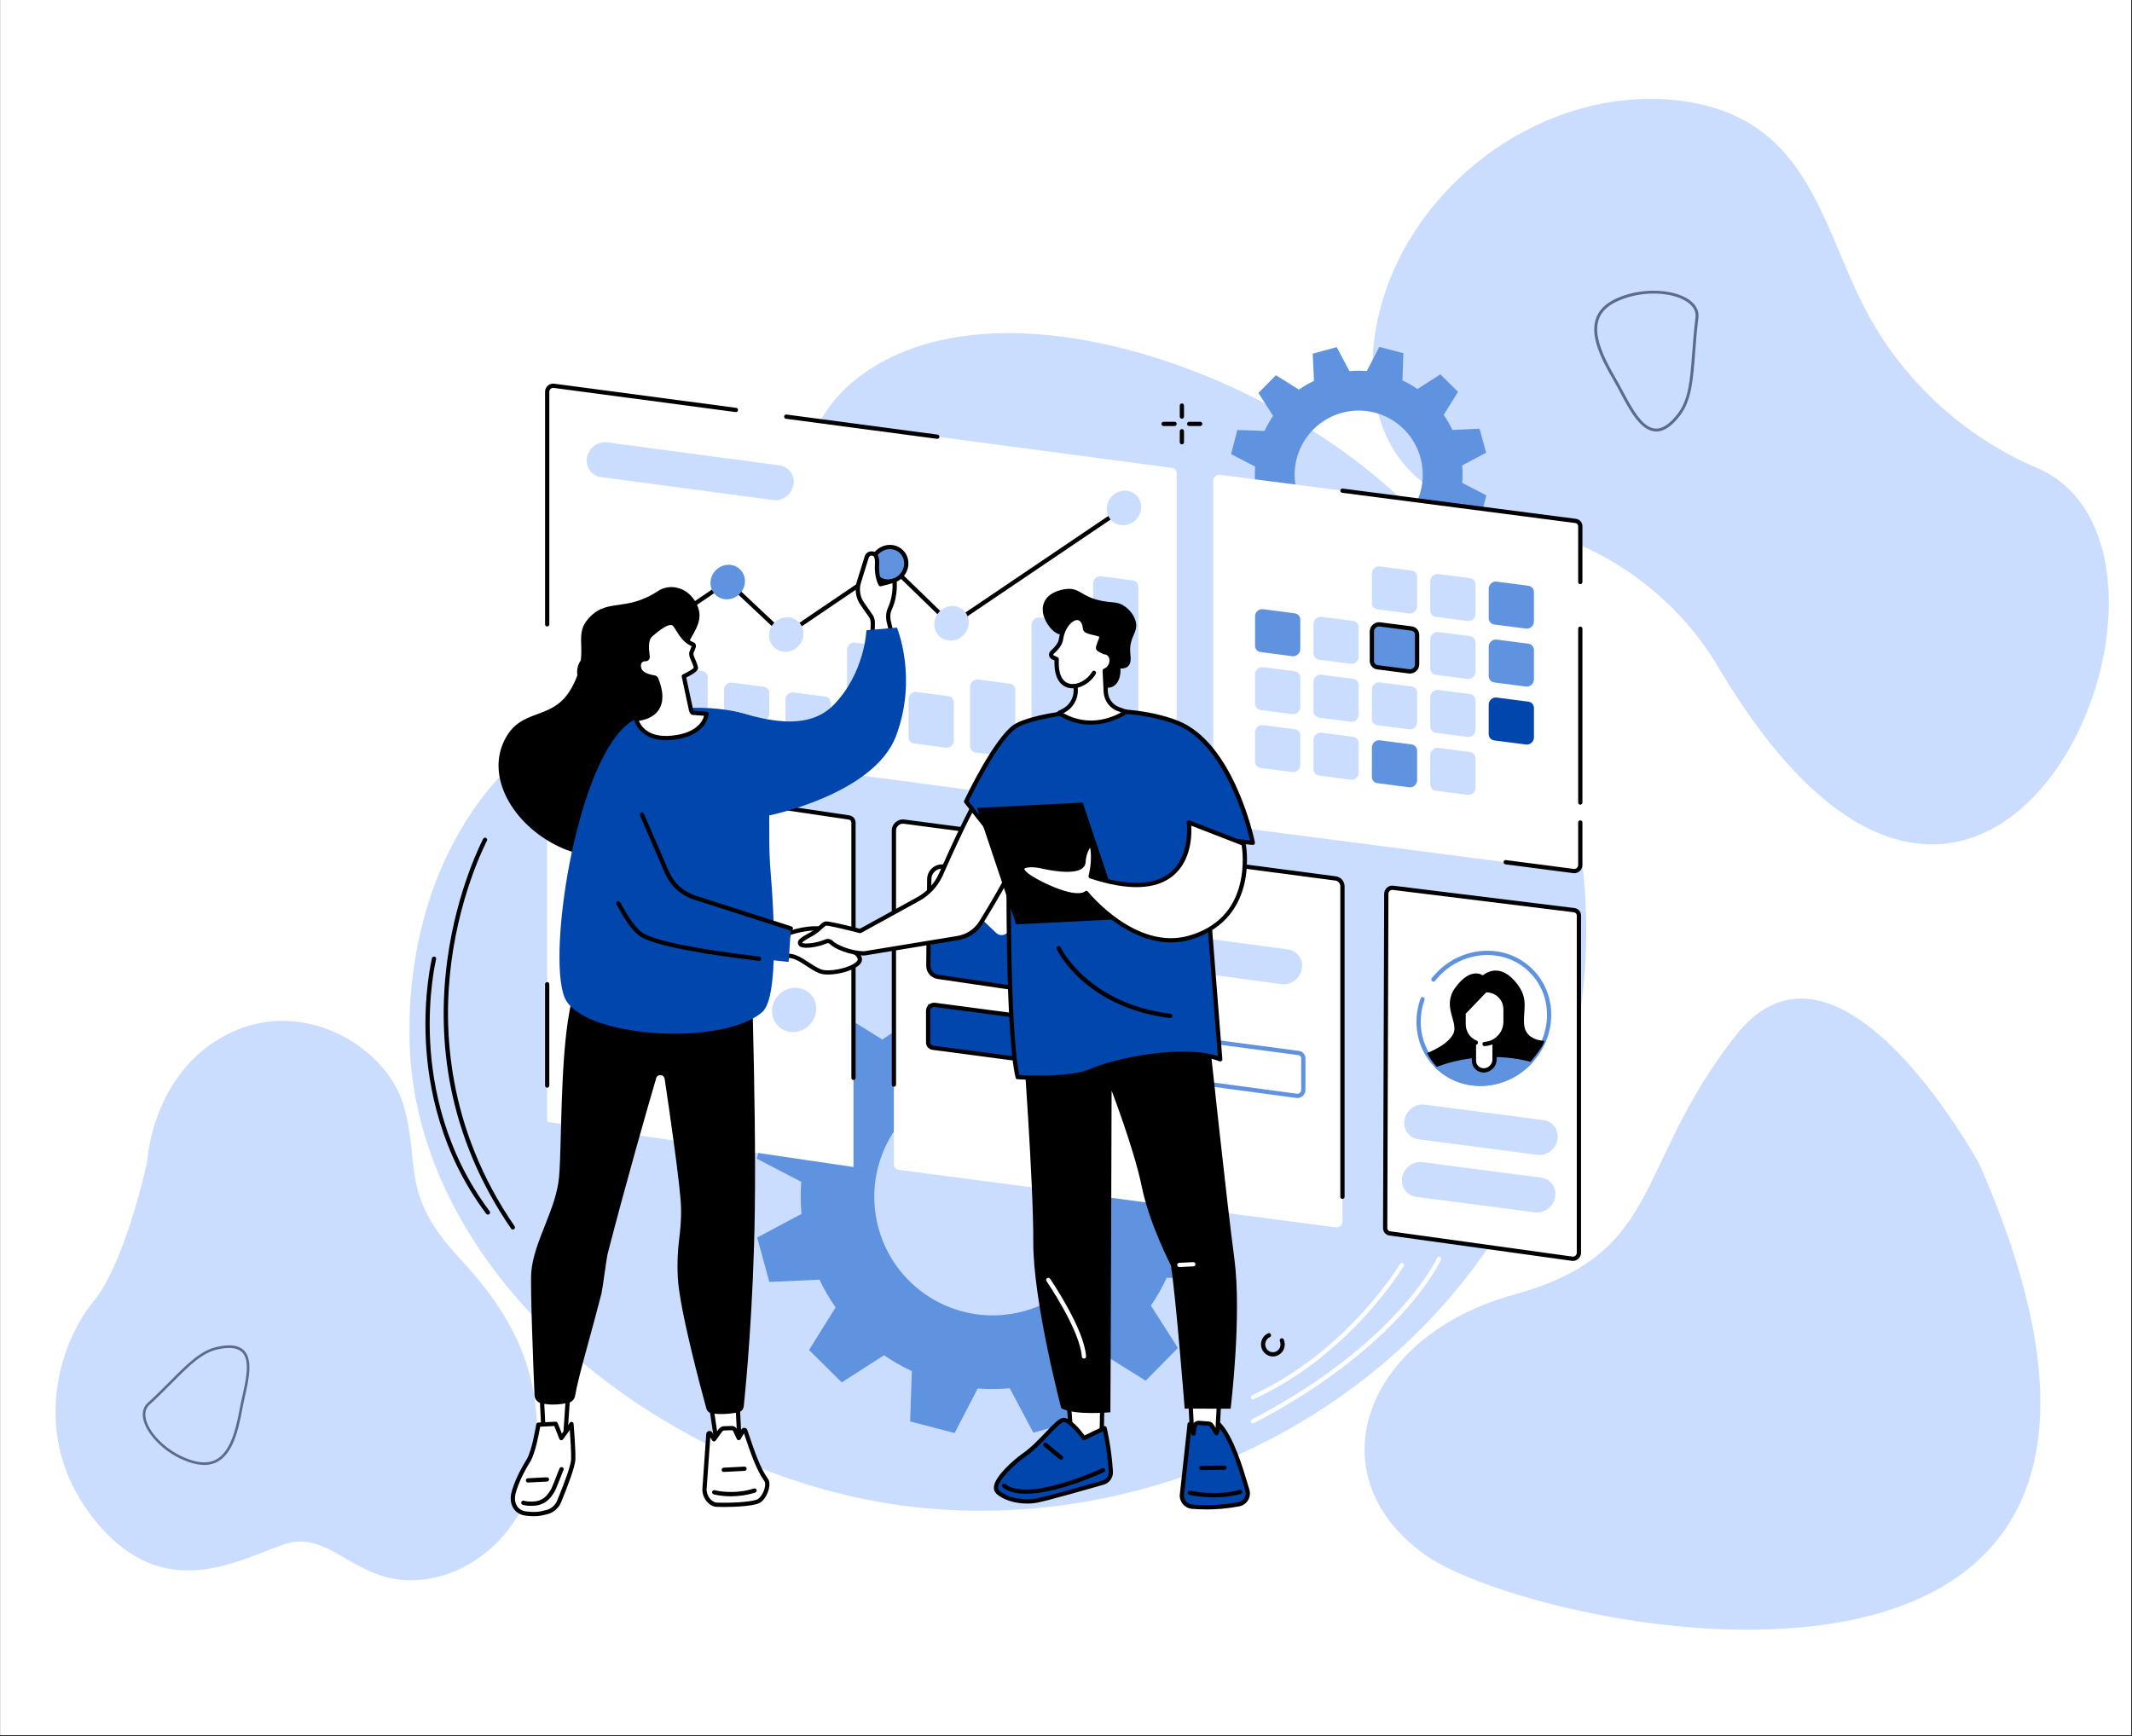 <svg xmlns="http://www.w3.org/2000/svg" xmlns:xlink="http://www.w3.org/1999/xlink" width="1245" zoomAndPan="magnify" viewBox="0 0 933.75 760.5" height="1014" preserveAspectRatio="xMidYMid meet" version="1.0"><rect x="0" y="0" width="933.75" height="760.5" fill="#333333" stroke="none"/><defs><clipPath id="b12b89ea4b"><path d="M 0.184 0 L 933.316 0 L 933.316 760 L 0.184 760 Z M 0.184 0 " clip-rule="nonzero"/></clipPath><clipPath id="c0ad3b8121"><path d="M 597 437 L 894 437 L 894 714 L 597 714 Z M 597 437 " clip-rule="nonzero"/></clipPath><clipPath id="18624895ce"><path d="M 618.773 747.445 L 566.371 480.395 L 859.172 422.941 L 911.574 689.992 Z M 618.773 747.445 " clip-rule="nonzero"/></clipPath><clipPath id="c2aede747d"><path d="M 618.773 747.445 L 566.371 480.395 L 859.172 422.941 L 911.574 689.992 Z M 618.773 747.445 " clip-rule="nonzero"/></clipPath><clipPath id="3bf13753dd"><path d="M 601 43.195 L 924 43.195 L 924 370 L 601 370 Z M 601 43.195 " clip-rule="nonzero"/></clipPath><clipPath id="4a3a6b0394"><path d="M 698 127 L 744 127 L 744 190 L 698 190 Z M 698 127 " clip-rule="nonzero"/></clipPath><clipPath id="e0d5f9ee0a"><path d="M 728.504 194.93 L 681.52 165.434 L 713.41 114.637 L 760.395 144.137 Z M 728.504 194.93 " clip-rule="nonzero"/></clipPath><clipPath id="eebebb6f10"><path d="M 728.504 194.93 L 681.52 165.434 L 713.41 114.637 L 760.395 144.137 Z M 728.504 194.93 " clip-rule="nonzero"/></clipPath><clipPath id="ce088edfad"><path d="M 24 447 L 236 447 L 236 693 L 24 693 Z M 24 447 " clip-rule="nonzero"/></clipPath><clipPath id="ffa9d28ac3"><path d="M 32.195 706.258 L 8.934 457.691 L 217.941 438.133 L 241.199 686.699 Z M 32.195 706.258 " clip-rule="nonzero"/></clipPath><clipPath id="8dc6c575fc"><path d="M 32.195 706.258 L 8.934 457.691 L 217.941 438.133 L 241.199 686.699 Z M 32.195 706.258 " clip-rule="nonzero"/></clipPath><clipPath id="cef4c51601"><path d="M 62 589 L 110 589 L 110 642 L 62 642 Z M 62 589 " clip-rule="nonzero"/></clipPath><clipPath id="b4301f18e0"><path d="M 107.746 585.34 L 122.656 632.52 L 71.184 648.785 L 56.277 601.605 Z M 107.746 585.34 " clip-rule="nonzero"/></clipPath><clipPath id="6c8367df65"><path d="M 107.746 585.34 L 122.656 632.52 L 71.184 648.785 L 56.277 601.605 Z M 107.746 585.34 " clip-rule="nonzero"/></clipPath></defs><g clip-path="url(#b12b89ea4b)"><path fill="#ffffff" d="M 0.184 0 L 933.566 0 L 933.566 1527.156 L 0.184 1527.156 Z M 0.184 0 " fill-opacity="1" fill-rule="nonzero"/><path fill="#ffffff" d="M 0.184 0 L 933.566 0 L 933.566 760.203 L 0.184 760.203 Z M 0.184 0 " fill-opacity="1" fill-rule="nonzero"/><path fill="#ffffff" d="M 0.184 0 L 933.566 0 L 933.566 760.203 L 0.184 760.203 Z M 0.184 0 " fill-opacity="1" fill-rule="nonzero"/></g><g clip-path="url(#c0ad3b8121)"><g clip-path="url(#18624895ce)"><g clip-path="url(#c2aede747d)"><path fill="#caddff" d="M 866.953 510.051 C 866.953 510.051 805.316 396.242 760.223 453.566 C 715.129 510.891 729.16 548.863 663.266 567.039 C 597.371 585.215 575.254 646.004 624.051 681.027 C 672.852 716.051 985.555 780.637 866.953 510.051 Z M 866.953 510.051 " fill-opacity="1" fill-rule="nonzero"/></g></g></g><g clip-path="url(#3bf13753dd)"><path fill="#caddff" d="M 891.992 204.902 C 859.949 191.258 832.902 166.207 816.84 135.305 C 802.785 108.266 795.676 75.449 771.152 57.344 C 757.199 47.039 739.316 43.191 721.973 43.328 C 666.477 43.754 614.223 86.77 603.133 141.148 C 598.641 163.184 601.09 188.148 616.176 204.824 C 633.68 224.176 662.32 227.203 686.68 236.562 C 714.031 247.07 737.656 267.031 752.578 292.254 C 872.301 494.512 978.621 241.785 891.992 204.902 " fill-opacity="1" fill-rule="nonzero"/></g><g clip-path="url(#4a3a6b0394)"><g clip-path="url(#e0d5f9ee0a)"><g clip-path="url(#eebebb6f10)"><path fill="#5c6b8b" d="M 721.629 186.57 C 722.68 187.23 723.773 187.641 724.914 187.734 C 728.043 187.984 731.43 185.715 734.98 180.988 C 739.617 174.812 740.258 166.277 741.148 154.461 C 741.492 149.855 741.883 144.633 742.582 139.008 C 742.859 136.77 741.973 134.766 739.945 133.043 C 739.492 132.656 738.996 132.297 738.457 131.961 C 732.66 128.32 722.266 127.504 713.219 130.156 C 706.238 132.199 702.027 135.258 700.344 139.508 C 697.477 146.734 702.512 156.953 707.809 165.996 C 708.754 167.613 709.711 169.414 710.723 171.32 C 713.902 177.305 717.422 183.93 721.629 186.57 Z M 739.172 130.914 C 739.746 131.277 740.281 131.664 740.766 132.078 C 743.105 134.066 744.172 136.516 743.844 139.168 C 743.148 144.762 742.758 149.965 742.414 154.559 C 741.543 166.137 740.855 175.281 735.996 181.75 C 732.113 186.918 728.457 189.289 724.816 189 C 718.406 188.488 713.727 179.68 709.602 171.91 C 708.594 170.016 707.645 168.23 706.711 166.633 C 700.984 156.859 696.105 146.75 699.16 139.039 C 701 134.402 705.477 131.098 712.855 128.938 C 722.234 126.191 733.062 127.082 739.172 130.914 " fill-opacity="1" fill-rule="nonzero"/></g></g></g><g clip-path="url(#ce088edfad)"><g clip-path="url(#ffa9d28ac3)"><g clip-path="url(#8dc6c575fc)"><path fill="#caddff" d="M 124.234 676.551 C 103.887 683.461 71.727 702.98 41.797 666.254 C 11.867 629.527 26.441 587.621 40.812 570.262 C 55.184 552.898 64.523 508.488 64.523 508.488 C 64.523 508.488 66.441 470.277 99.336 453.188 C 132.23 436.102 169.078 458.312 176.691 483.984 C 184.305 509.656 174.812 522.695 200.938 550.773 C 227.062 578.855 235.953 601.816 235.305 633.609 C 234.629 667.012 208.598 691.18 181.676 692.191 C 154.758 693.207 144.582 669.645 124.234 676.551 Z M 124.234 676.551 " fill-opacity="1" fill-rule="nonzero"/></g></g></g><g clip-path="url(#cef4c51601)"><g clip-path="url(#b4301f18e0)"><g clip-path="url(#6c8367df65)"><path fill="#5c6b8b" d="M 107.574 595 C 107.238 593.945 106.73 593.035 106.004 592.312 C 104.012 590.344 100.367 589.938 95.18 591.117 C 88.398 592.656 82.977 598.105 75.465 605.652 C 72.539 608.594 69.223 611.93 65.457 615.367 C 63.965 616.73 63.398 618.609 63.777 620.949 C 63.863 621.473 63.992 622.008 64.164 622.547 C 66.004 628.367 72.637 634.91 80.375 638.316 C 86.344 640.941 91.012 641.281 94.641 639.355 C 100.824 636.074 103.352 626.211 105.008 616.992 C 105.305 615.34 105.703 613.562 106.125 611.684 C 107.445 605.77 108.906 599.223 107.574 595 Z M 63.066 622.848 C 62.883 622.27 62.742 621.699 62.652 621.137 C 62.215 618.434 62.914 616.148 64.688 614.527 C 68.43 611.113 71.738 607.789 74.656 604.855 C 82.016 597.461 87.824 591.621 94.93 590.012 C 100.602 588.723 104.488 589.211 106.809 591.508 C 110.895 595.551 108.953 604.25 107.238 611.922 C 106.816 613.793 106.426 615.562 106.129 617.188 C 104.34 627.152 101.77 636.855 95.176 640.355 C 91.211 642.457 86.219 642.129 79.91 639.355 C 71.891 635.824 65.004 628.98 63.066 622.848 " fill-opacity="1" fill-rule="nonzero"/></g></g></g><path fill="#caddff" d="M 304.113 276.219 C 358.027 221.914 342.594 187.875 379.48 162.73 C 436.246 124.039 542.188 157.324 604.688 210.543 C 681.238 275.723 720.734 394.734 675.746 502.402 C 627.828 617.059 501.762 676.582 389.27 658.641 C 288.816 642.625 190.066 563.383 180.168 468.344 C 179.098 458.043 174.363 402.359 207.566 354.352 C 235.012 314.672 261.375 319.27 304.113 276.219 " fill-opacity="1" fill-rule="nonzero"/><path fill="#6093df" d="M 448.457 574.344 C 420.84 581.918 392.324 565.633 384.762 537.973 C 377.195 510.312 393.453 481.75 421.074 474.172 C 448.691 466.602 477.207 482.883 484.77 510.547 C 492.332 538.207 476.074 566.77 448.457 574.344 Z M 537.914 506.43 L 532.594 486.973 L 510.621 487.973 C 508.582 483.688 506.223 479.625 503.559 475.828 L 515.195 457.16 L 500.871 442.977 L 482.34 454.848 C 478.477 452.195 474.406 449.871 470.164 447.898 L 470.922 425.871 L 451.441 420.758 L 441.328 440.297 C 436.707 439.934 432.016 439.969 427.297 440.395 L 416.961 420.949 L 397.539 426.273 L 398.535 448.285 C 394.258 450.324 390.203 452.688 386.41 455.359 L 367.773 443.703 L 353.609 458.047 L 365.465 476.609 C 362.82 480.477 360.496 484.555 358.523 488.805 L 336.535 488.043 L 331.43 507.559 L 350.934 517.688 C 350.57 522.312 350.609 527.012 351.035 531.738 L 331.617 542.09 L 336.938 561.547 L 358.91 560.547 C 360.945 564.832 363.305 568.895 365.973 572.691 L 354.336 591.355 L 368.656 605.543 L 387.191 593.668 C 391.051 596.32 395.125 598.648 399.367 600.621 L 398.609 622.645 L 418.09 627.758 L 428.199 608.223 C 432.824 608.586 437.516 608.547 442.23 608.125 L 452.566 627.57 L 471.992 622.242 L 470.992 600.234 C 475.273 598.195 479.328 595.832 483.117 593.164 L 501.758 604.812 L 515.918 590.473 L 504.062 571.906 C 506.715 568.043 509.031 563.965 511.004 559.715 L 532.996 560.473 L 538.102 540.961 L 518.598 530.836 C 518.957 526.203 518.922 521.504 518.496 516.781 L 537.914 506.43 " fill-opacity="1" fill-rule="nonzero"/><path fill="#6093df" d="M 602.48 235.051 C 587.539 239.152 572.105 230.34 568.016 215.375 C 563.922 200.41 572.723 184.953 587.664 180.852 C 602.605 176.758 618.035 185.57 622.125 200.535 C 626.219 215.5 617.422 230.957 602.48 235.051 Z M 650.879 198.309 L 648.004 187.781 L 636.113 188.32 C 635.012 186 633.734 183.805 632.293 181.746 L 638.586 171.648 L 630.84 163.973 L 620.809 170.398 C 618.723 168.965 616.523 167.703 614.223 166.637 L 614.637 154.719 L 604.094 151.953 L 598.621 162.523 C 596.121 162.328 593.582 162.344 591.027 162.578 L 585.438 152.051 L 574.93 154.934 L 575.469 166.844 C 573.152 167.949 570.957 169.227 568.906 170.672 L 558.82 164.367 L 551.16 172.129 L 557.574 182.172 C 556.141 184.266 554.883 186.469 553.816 188.77 L 541.922 188.359 L 539.156 198.918 L 549.711 204.395 C 549.516 206.902 549.539 209.441 549.766 212 L 539.262 217.602 L 542.137 228.129 L 554.027 227.586 C 555.129 229.906 556.402 232.105 557.848 234.16 L 551.551 244.258 L 559.301 251.934 L 569.328 245.512 C 571.414 246.945 573.621 248.203 575.918 249.27 L 575.504 261.188 L 586.047 263.953 L 591.52 253.387 C 594.02 253.582 596.555 253.559 599.109 253.332 L 604.703 263.855 L 615.215 260.973 L 614.672 249.062 C 616.988 247.961 619.184 246.68 621.238 245.234 L 631.316 251.543 L 638.98 243.781 L 632.566 233.734 C 634 231.645 635.258 229.438 636.324 227.141 L 648.223 227.551 L 650.984 216.992 L 640.434 211.508 C 640.625 209.008 640.605 206.465 640.371 203.906 L 650.879 198.309 " fill-opacity="1" fill-rule="nonzero"/><path fill="#ffffff" d="M 512.414 357.676 L 241.688 321.703 C 240.512 321.547 239.656 320.566 239.656 319.367 L 239.656 171.594 C 239.656 170.039 241.066 168.789 242.594 168.992 L 513.324 204.965 C 514.5 205.121 515.355 206.102 515.355 207.301 L 515.355 355.074 C 515.355 356.629 513.941 357.875 512.414 357.676 " fill-opacity="1" fill-rule="nonzero"/><path fill="#000000" d="M 410.504 192.234 C 410.465 192.234 410.422 192.234 410.379 192.227 L 344.23 183.438 C 343.719 183.367 343.359 182.902 343.43 182.391 C 343.496 181.883 343.965 181.523 344.473 181.59 L 410.625 190.379 C 411.137 190.445 411.496 190.914 411.426 191.426 C 411.363 191.895 410.965 192.234 410.504 192.234 " fill-opacity="1" fill-rule="nonzero"/><path fill="#000000" d="M 239.656 274.422 C 239.141 274.422 238.723 274.004 238.723 273.488 L 238.723 171.594 C 238.723 170.578 239.172 169.605 239.949 168.926 C 240.719 168.246 241.727 167.941 242.715 168.07 L 322.422 178.66 C 322.93 178.727 323.289 179.195 323.223 179.707 C 323.152 180.219 322.684 180.574 322.176 180.508 L 242.469 169.918 C 242.012 169.855 241.539 170.008 241.176 170.328 C 240.801 170.656 240.586 171.117 240.586 171.594 L 240.586 273.488 C 240.586 274.004 240.168 274.422 239.656 274.422 " fill-opacity="1" fill-rule="nonzero"/><path fill="#caddff" d="M 495.059 339.246 L 481.18 337.441 C 479.77 337.258 478.742 336.082 478.742 334.648 L 478.742 255.559 C 478.742 253.707 480.422 252.219 482.242 252.453 L 496.121 254.254 C 497.531 254.438 498.559 255.613 498.559 257.047 L 498.559 336.137 C 498.559 337.988 496.879 339.48 495.059 339.246 " fill-opacity="1" fill-rule="nonzero"/><path fill="#caddff" d="M 468.113 335.328 L 454.234 333.527 C 452.828 333.348 451.801 332.172 451.801 330.734 L 451.801 273.617 C 451.801 271.762 453.48 270.273 455.301 270.512 L 469.184 272.312 C 470.59 272.492 471.609 273.668 471.609 275.102 L 471.609 332.223 C 471.609 334.078 469.934 335.566 468.113 335.328 " fill-opacity="1" fill-rule="nonzero"/><path fill="#caddff" d="M 441.176 331.414 L 427.293 329.613 C 425.887 329.434 424.863 328.258 424.863 326.82 L 424.863 300.77 C 424.863 298.918 426.539 297.43 428.359 297.664 L 442.238 299.469 C 443.648 299.648 444.672 300.824 444.672 302.258 L 444.672 328.309 C 444.672 330.164 442.996 331.652 441.176 331.414 " fill-opacity="1" fill-rule="nonzero"/><path fill="#caddff" d="M 414.23 327.504 L 400.352 325.703 C 398.941 325.52 397.914 324.348 397.914 322.914 L 397.914 306.234 C 397.914 304.379 399.594 302.891 401.414 303.129 L 415.297 304.93 C 416.703 305.109 417.727 306.285 417.727 307.719 L 417.727 324.398 C 417.727 326.254 416.051 327.738 414.23 327.504 " fill-opacity="1" fill-rule="nonzero"/><path fill="#caddff" d="M 387.285 323.594 L 373.406 321.793 C 371.996 321.609 370.973 320.434 370.973 319 L 370.973 284.59 C 370.973 282.734 372.652 281.246 374.473 281.484 L 388.352 283.285 C 389.762 283.469 390.785 284.645 390.785 286.078 L 390.785 320.488 C 390.785 322.34 389.105 323.828 387.285 323.594 " fill-opacity="1" fill-rule="nonzero"/><path fill="#caddff" d="M 360.344 319.68 L 346.465 317.879 C 345.055 317.695 344.031 316.52 344.031 315.086 L 344.031 306.41 C 344.031 304.555 345.707 303.07 347.531 303.305 L 361.41 305.105 C 362.82 305.289 363.844 306.465 363.844 307.898 L 363.844 316.574 C 363.844 318.426 362.164 319.918 360.344 319.68 " fill-opacity="1" fill-rule="nonzero"/><path fill="#caddff" d="M 333.402 315.766 L 319.523 313.965 C 318.113 313.781 317.09 312.609 317.09 311.172 L 317.09 302.117 C 317.09 300.262 318.766 298.773 320.586 299.012 L 334.465 300.812 C 335.875 300.992 336.898 302.168 336.898 303.605 L 336.898 312.66 C 336.898 314.512 335.223 316.004 333.402 315.766 " fill-opacity="1" fill-rule="nonzero"/><path fill="#caddff" d="M 306.457 311.852 L 292.578 310.055 C 291.168 309.871 290.145 308.695 290.145 307.262 L 290.145 295.234 C 290.145 293.387 291.824 291.895 293.645 292.133 L 307.523 293.934 C 308.934 294.117 309.957 295.293 309.957 296.727 L 309.957 308.75 C 309.957 310.602 308.281 312.09 306.457 311.852 " fill-opacity="1" fill-rule="nonzero"/><path fill="#caddff" d="M 338.625 219.047 L 263.215 208.977 C 259.582 208.504 256.945 205.477 256.945 201.781 C 256.945 197.008 261.273 193.168 265.969 193.777 L 341.379 203.852 C 345.008 204.324 347.645 207.355 347.645 211.047 C 347.645 215.824 343.32 219.664 338.625 219.047 " fill-opacity="1" fill-rule="nonzero"/><path fill="#000000" d="M 261.023 294.703 C 260.727 294.703 260.434 294.562 260.254 294.297 C 259.965 293.871 260.078 293.289 260.5 293.004 L 318.109 253.977 C 318.469 253.734 318.953 253.773 319.27 254.07 L 343.77 277.121 L 388.941 246.492 C 389.305 246.246 389.793 246.285 390.109 246.594 L 416.73 272.434 L 491.742 221.73 C 492.168 221.441 492.746 221.551 493.031 221.98 C 493.32 222.406 493.211 222.984 492.781 223.273 L 417.148 274.406 C 416.785 274.652 416.297 274.609 415.977 274.301 L 389.355 248.461 L 344.195 279.082 C 343.836 279.328 343.355 279.289 343.039 278.992 L 318.539 255.938 L 261.547 294.547 C 261.387 294.652 261.203 294.703 261.023 294.703 " fill-opacity="1" fill-rule="nonzero"/><path fill="#6093df" d="M 326.262 254.566 C 326.262 258.734 322.883 262.297 318.719 262.516 C 314.551 262.734 311.172 259.535 311.172 255.363 C 311.172 251.195 314.551 247.633 318.719 247.414 C 322.883 247.195 326.262 250.398 326.262 254.566 " fill-opacity="1" fill-rule="nonzero"/><path fill="#6093df" d="M 396.922 246.785 C 396.922 250.953 393.543 254.512 389.375 254.734 C 385.211 254.953 381.832 251.754 381.832 247.582 C 381.832 243.41 385.211 239.852 389.375 239.633 C 393.543 239.41 396.922 242.613 396.922 246.785 " fill-opacity="1" fill-rule="nonzero"/><path fill="#000000" d="M 389.781 240.551 C 389.664 240.551 389.547 240.555 389.426 240.559 C 385.754 240.754 382.766 243.902 382.766 247.578 C 382.766 249.336 383.445 250.949 384.68 252.121 C 385.918 253.297 387.566 253.898 389.328 253.801 C 393 253.605 395.992 250.457 395.992 246.781 C 395.992 245.023 395.309 243.41 394.074 242.238 C 392.922 241.145 391.41 240.551 389.781 240.551 Z M 388.969 255.672 C 386.867 255.672 384.902 254.902 383.398 253.473 C 381.789 251.945 380.902 249.852 380.902 247.578 C 380.902 242.93 384.684 238.945 389.328 238.699 C 391.605 238.582 393.746 239.355 395.359 240.887 C 396.969 242.414 397.855 244.508 397.855 246.781 C 397.855 251.43 394.074 255.414 389.426 255.66 C 389.273 255.668 389.121 255.672 388.969 255.672 " fill-opacity="1" fill-rule="nonzero"/><path fill="#caddff" d="M 351.898 277.543 C 351.898 281.715 348.52 285.273 344.352 285.492 C 340.184 285.715 336.809 282.512 336.809 278.344 C 336.809 274.172 340.184 270.613 344.352 270.391 C 348.52 270.172 351.898 273.375 351.898 277.543 " fill-opacity="1" fill-rule="nonzero"/><path fill="#caddff" d="M 268.781 293.512 C 268.781 297.68 265.406 301.238 261.238 301.457 C 257.074 301.68 253.695 298.477 253.695 294.309 C 253.695 290.137 257.074 286.578 261.238 286.359 C 265.406 286.137 268.781 289.34 268.781 293.512 " fill-opacity="1" fill-rule="nonzero"/><path fill="#000000" d="M 261.645 287.281 C 261.523 287.281 261.406 287.285 261.285 287.293 C 257.613 287.484 254.625 290.637 254.625 294.312 C 254.625 296.066 255.305 297.68 256.539 298.852 C 257.777 300.031 259.426 300.633 261.188 300.535 C 264.863 300.34 267.852 297.188 267.852 293.512 C 267.852 291.758 267.168 290.141 265.934 288.969 C 264.781 287.875 263.27 287.281 261.645 287.281 Z M 260.828 302.406 C 258.727 302.406 256.762 301.633 255.258 300.207 C 253.648 298.676 252.762 296.586 252.762 294.312 C 252.762 289.66 256.543 285.676 261.188 285.43 C 263.469 285.316 265.602 286.086 267.215 287.617 C 268.828 289.145 269.711 291.242 269.711 293.512 C 269.711 298.164 265.934 302.148 261.285 302.395 C 261.133 302.402 260.98 302.406 260.828 302.406 " fill-opacity="1" fill-rule="nonzero"/><path fill="#caddff" d="M 424.289 272.645 C 424.289 276.816 420.91 280.375 416.746 280.594 C 412.574 280.816 409.199 277.613 409.199 273.441 C 409.199 269.273 412.574 265.711 416.746 265.492 C 420.91 265.273 424.289 268.473 424.289 272.645 " fill-opacity="1" fill-rule="nonzero"/><path fill="#caddff" d="M 499.805 222.102 C 499.805 226.273 496.426 229.832 492.258 230.051 C 488.098 230.273 484.715 227.07 484.715 222.902 C 484.715 218.73 488.098 215.172 492.258 214.949 C 496.426 214.73 499.805 217.934 499.805 222.102 " fill-opacity="1" fill-rule="nonzero"/><path fill="#ffffff" d="M 689.191 381.547 L 533.402 361.332 C 532.223 361.176 531.367 360.191 531.367 358.992 L 531.367 210.574 C 531.367 209.02 532.77 207.773 534.293 207.973 L 690.086 228.191 C 691.266 228.344 692.121 229.324 692.121 230.527 L 692.121 378.945 C 692.121 380.496 690.715 381.742 689.191 381.547 " fill-opacity="1" fill-rule="nonzero"/><path fill="#000000" d="M 689.508 382.496 C 689.363 382.496 689.219 382.488 689.07 382.473 L 659.328 378.609 C 658.816 378.543 658.457 378.074 658.52 377.566 C 658.586 377.055 659.055 376.688 659.566 376.762 L 689.309 380.625 C 689.766 380.68 690.234 380.531 690.602 380.211 C 690.977 379.879 691.188 379.422 691.188 378.945 L 691.188 360.27 C 691.188 359.758 691.605 359.344 692.121 359.344 C 692.633 359.344 693.055 359.758 693.055 360.27 L 693.055 378.945 C 693.055 379.957 692.609 380.93 691.836 381.609 C 691.18 382.188 690.352 382.496 689.508 382.496 " fill-opacity="1" fill-rule="nonzero"/><path fill="#000000" d="M 692.121 352.488 C 691.605 352.488 691.188 352.07 691.188 351.559 L 691.188 275.387 C 691.188 274.871 691.605 274.453 692.121 274.453 C 692.633 274.453 693.055 274.871 693.055 275.387 L 693.055 351.559 C 693.055 352.07 692.633 352.488 692.121 352.488 " fill-opacity="1" fill-rule="nonzero"/><path fill="#000000" d="M 692.121 255.898 C 691.605 255.898 691.188 255.48 691.188 254.965 L 691.188 230.527 C 691.188 229.801 690.672 229.207 689.965 229.117 L 587.836 215.859 C 587.324 215.797 586.961 215.328 587.027 214.816 C 587.098 214.305 587.566 213.945 588.074 214.016 L 690.203 227.266 C 691.852 227.48 693.055 228.852 693.055 230.527 L 693.055 254.965 C 693.055 255.48 692.633 255.898 692.121 255.898 " fill-opacity="1" fill-rule="nonzero"/><path fill="#caddff" d="M 617.156 268.707 L 603.273 266.902 C 601.867 266.719 600.84 265.547 600.84 264.109 L 600.84 251.234 C 600.84 249.383 602.52 247.891 604.34 248.129 L 618.219 249.93 C 619.629 250.109 620.652 251.285 620.652 252.723 L 620.652 265.602 C 620.652 267.453 618.973 268.941 617.156 268.707 " fill-opacity="1" fill-rule="nonzero"/><path fill="#caddff" d="M 642.734 272.031 L 628.859 270.234 C 627.449 270.051 626.422 268.875 626.422 267.438 L 626.422 254.562 C 626.422 252.707 628.102 251.223 629.922 251.457 L 643.801 253.258 C 645.211 253.438 646.234 254.617 646.234 256.047 L 646.234 268.926 C 646.234 270.777 644.555 272.27 642.734 272.031 " fill-opacity="1" fill-rule="nonzero"/><path fill="#6093df" d="M 668.316 275.359 L 654.438 273.559 C 653.027 273.375 652.004 272.199 652.004 270.77 L 652.004 257.887 C 652.004 256.039 653.68 254.547 655.504 254.781 L 669.383 256.586 C 670.793 256.766 671.816 257.941 671.816 259.375 L 671.816 272.254 C 671.816 274.109 670.141 275.598 668.316 275.359 " fill-opacity="1" fill-rule="nonzero"/><path fill="#6093df" d="M 565.992 287.438 L 552.113 285.633 C 550.703 285.453 549.68 284.277 549.68 282.844 L 549.68 269.965 C 549.68 268.109 551.355 266.621 553.176 266.859 L 567.055 268.656 C 568.465 268.844 569.492 270.016 569.492 271.453 L 569.492 284.328 C 569.492 286.184 567.812 287.672 565.992 287.438 " fill-opacity="1" fill-rule="nonzero"/><path fill="#caddff" d="M 591.574 290.766 L 577.695 288.965 C 576.285 288.781 575.262 287.605 575.262 286.172 L 575.262 273.293 C 575.262 271.441 576.938 269.949 578.758 270.184 L 592.637 271.988 C 594.047 272.172 595.07 273.348 595.07 274.781 L 595.07 287.66 C 595.07 289.512 593.395 291 591.574 290.766 " fill-opacity="1" fill-rule="nonzero"/><path fill="#6093df" d="M 617.156 294.09 L 603.273 292.289 C 601.867 292.109 600.84 290.934 600.84 289.496 L 600.84 276.621 C 600.84 274.766 602.52 273.277 604.34 273.516 L 618.219 275.316 C 619.629 275.5 620.652 276.672 620.652 278.109 L 620.652 290.984 C 620.652 292.84 618.973 294.328 617.156 294.09 " fill-opacity="1" fill-rule="nonzero"/><path fill="#000000" d="M 603.961 274.422 C 603.449 274.422 602.941 274.617 602.531 274.973 C 602.051 275.398 601.773 276 601.773 276.621 L 601.773 289.5 C 601.773 290.461 602.453 291.246 603.395 291.367 L 617.277 293.168 C 617.871 293.242 618.484 293.051 618.961 292.633 C 619.445 292.207 619.723 291.605 619.723 290.984 L 619.723 278.109 C 619.723 277.148 619.039 276.363 618.102 276.242 L 604.223 274.441 C 604.133 274.43 604.047 274.422 603.961 274.422 Z M 617.531 295.051 C 617.363 295.051 617.199 295.035 617.031 295.016 L 603.152 293.215 C 601.273 292.973 599.91 291.406 599.91 289.5 L 599.91 276.621 C 599.91 275.461 600.418 274.355 601.301 273.574 C 602.18 272.805 603.332 272.441 604.461 272.594 L 618.34 274.391 C 620.219 274.637 621.586 276.199 621.586 278.109 L 621.586 290.984 C 621.586 292.145 621.078 293.254 620.191 294.035 C 619.441 294.691 618.492 295.051 617.531 295.051 " fill-opacity="1" fill-rule="nonzero"/><path fill="#caddff" d="M 642.734 297.422 L 628.859 295.617 C 627.449 295.438 626.422 294.262 626.422 292.828 L 626.422 279.945 C 626.422 278.094 628.102 276.605 629.922 276.84 L 643.801 278.645 C 645.211 278.824 646.234 280.004 646.234 281.434 L 646.234 294.316 C 646.234 296.168 644.555 297.656 642.734 297.422 " fill-opacity="1" fill-rule="nonzero"/><path fill="#6093df" d="M 668.316 300.746 L 654.438 298.949 C 653.027 298.766 652.004 297.586 652.004 296.156 L 652.004 283.277 C 652.004 281.422 653.68 279.934 655.504 280.168 L 669.383 281.969 C 670.793 282.152 671.816 283.328 671.816 284.762 L 671.816 297.641 C 671.816 299.496 670.141 300.98 668.316 300.746 " fill-opacity="1" fill-rule="nonzero"/><path fill="#caddff" d="M 565.992 312.824 L 552.109 311.02 C 550.703 310.84 549.676 309.664 549.676 308.23 L 549.676 295.352 C 549.676 293.5 551.355 292.008 553.18 292.246 L 567.055 294.047 C 568.465 294.23 569.492 295.406 569.492 296.84 L 569.492 309.715 C 569.492 311.57 567.812 313.059 565.992 312.824 " fill-opacity="1" fill-rule="nonzero"/><path fill="#caddff" d="M 591.574 316.152 L 577.695 314.352 C 576.285 314.168 575.262 312.992 575.262 311.559 L 575.262 298.68 C 575.262 296.828 576.938 295.336 578.758 295.57 L 592.637 297.375 C 594.047 297.559 595.07 298.734 595.07 300.168 L 595.07 313.047 C 595.07 314.898 593.395 316.387 591.574 316.152 " fill-opacity="1" fill-rule="nonzero"/><path fill="#caddff" d="M 617.156 319.477 L 603.273 317.676 C 601.867 317.496 600.84 316.32 600.84 314.883 L 600.84 302.004 C 600.84 300.156 602.52 298.664 604.34 298.902 L 618.219 300.703 C 619.629 300.887 620.652 302.059 620.652 303.496 L 620.652 316.371 C 620.652 318.227 618.973 319.715 617.156 319.477 " fill-opacity="1" fill-rule="nonzero"/><path fill="#caddff" d="M 642.734 322.809 L 628.859 321.004 C 627.449 320.824 626.422 319.645 626.422 318.215 L 626.422 305.336 C 626.422 303.484 628.102 301.992 629.922 302.23 L 643.801 304.027 C 645.211 304.211 646.234 305.387 646.234 306.824 L 646.234 319.703 C 646.234 321.555 644.555 323.043 642.734 322.809 " fill-opacity="1" fill-rule="nonzero"/><path fill="#0046ad" d="M 668.316 326.133 L 654.438 324.332 C 653.027 324.148 652.004 322.977 652.004 321.543 L 652.004 308.664 C 652.004 306.809 653.68 305.324 655.504 305.559 L 669.383 307.355 C 670.793 307.539 671.816 308.719 671.816 310.148 L 671.816 323.027 C 671.816 324.879 670.141 326.371 668.316 326.133 " fill-opacity="1" fill-rule="nonzero"/><path fill="#caddff" d="M 565.992 338.207 L 552.109 336.406 C 550.703 336.227 549.676 335.051 549.676 333.617 L 549.676 320.738 C 549.676 318.883 551.355 317.398 553.18 317.633 L 567.055 319.434 C 568.465 319.617 569.492 320.789 569.492 322.227 L 569.492 335.102 C 569.492 336.957 567.812 338.445 565.992 338.207 " fill-opacity="1" fill-rule="nonzero"/><path fill="#caddff" d="M 591.574 341.539 L 577.695 339.738 C 576.285 339.551 575.262 338.379 575.262 336.945 L 575.262 324.066 C 575.262 322.211 576.938 320.723 578.758 320.961 L 592.637 322.762 C 594.047 322.941 595.07 324.121 595.07 325.555 L 595.07 338.43 C 595.07 340.285 593.395 341.77 591.574 341.539 " fill-opacity="1" fill-rule="nonzero"/><path fill="#6093df" d="M 617.156 344.863 L 603.273 343.062 C 601.867 342.879 600.84 341.707 600.84 340.27 L 600.84 327.391 C 600.84 325.543 602.52 324.055 604.34 324.285 L 618.219 326.09 C 619.629 326.273 620.652 327.445 620.652 328.883 L 620.652 341.758 C 620.652 343.613 618.973 345.102 617.156 344.863 " fill-opacity="1" fill-rule="nonzero"/><path fill="#caddff" d="M 642.734 348.191 L 628.859 346.391 C 627.449 346.211 626.422 345.035 626.422 343.598 L 626.422 330.723 C 626.422 328.867 628.102 327.379 629.922 327.617 L 643.801 329.418 C 645.211 329.602 646.234 330.773 646.234 332.211 L 646.234 345.086 C 646.234 346.941 644.555 348.43 642.734 348.191 " fill-opacity="1" fill-rule="nonzero"/><path fill="#ffffff" d="M 688.566 551.375 L 608.676 540.285 C 607.5 540.121 606.656 539.137 606.66 537.938 L 607.16 391.488 C 607.164 389.945 608.559 388.707 610.078 388.895 L 689.465 398.699 C 690.652 398.844 691.52 399.832 691.52 401.039 L 691.52 548.777 C 691.52 550.336 690.098 551.586 688.566 551.375 " fill-opacity="1" fill-rule="nonzero"/><path fill="#000000" d="M 688.695 550.449 C 689.152 550.516 689.625 550.367 689.992 550.047 C 690.367 549.719 690.586 549.258 690.586 548.777 L 690.586 401.039 C 690.586 400.309 690.066 399.715 689.352 399.625 L 609.965 389.82 C 609.508 389.766 609.039 389.918 608.676 390.234 C 608.309 390.562 608.094 391.02 608.09 391.492 L 607.59 537.941 C 607.586 538.68 608.086 539.262 608.801 539.359 Z M 688.902 552.328 C 688.75 552.328 688.594 552.316 688.441 552.301 L 608.547 541.207 C 606.906 540.98 605.723 539.605 605.73 537.938 L 606.227 391.488 C 606.234 390.48 606.676 389.512 607.445 388.836 C 608.207 388.164 609.211 387.844 610.191 387.969 L 689.578 397.773 C 691.242 397.98 692.445 399.352 692.445 401.039 L 692.445 548.777 C 692.445 549.793 692 550.77 691.215 551.453 C 690.562 552.023 689.742 552.328 688.902 552.328 " fill-opacity="1" fill-rule="nonzero"/><path fill="#caddff" d="M 673.219 505.852 L 621.27 499.07 C 617.637 498.598 615.004 495.57 615.004 491.879 C 615.004 487.102 619.328 483.262 624.023 483.875 L 675.973 490.652 C 679.605 491.125 682.242 494.152 682.242 497.848 C 682.242 502.625 677.918 506.461 673.219 505.852 " fill-opacity="1" fill-rule="nonzero"/><path fill="#caddff" d="M 672.203 531.055 L 620.25 524.277 C 616.621 523.805 613.984 520.777 613.984 517.082 C 613.984 512.305 618.312 508.465 623.008 509.078 L 674.957 515.855 C 678.59 516.328 681.227 519.359 681.227 523.051 C 681.227 527.828 676.898 531.664 672.203 531.055 " fill-opacity="1" fill-rule="nonzero"/><path fill="#ffffff" d="M 621.301 447.598 C 621.301 431.785 634.102 418.293 649.887 417.453 C 665.672 416.621 678.469 428.762 678.469 444.578 C 678.469 460.391 665.672 473.887 649.887 474.719 C 634.102 475.555 621.301 463.41 621.301 447.598 " fill-opacity="1" fill-rule="nonzero"/><path fill="#6093df" d="M 648.34 475.695 C 641.043 475.695 634.234 473.02 629.023 468.074 C 623.445 462.773 620.371 455.5 620.371 447.598 C 620.371 444.117 620.969 440.676 622.152 437.367 C 622.328 436.887 622.855 436.633 623.34 436.809 C 623.824 436.98 624.078 437.516 623.902 438 C 622.797 441.102 622.23 444.332 622.23 447.598 C 622.23 454.988 625.102 461.777 630.312 466.723 C 635.52 471.668 642.453 474.184 649.836 473.789 C 665.109 472.98 677.539 459.875 677.539 444.578 C 677.539 437.188 674.668 430.398 669.461 425.453 C 664.246 420.504 657.316 417.996 649.93 418.387 C 641.621 418.828 633.824 422.934 628.531 429.656 C 628.211 430.059 627.625 430.125 627.223 429.809 C 626.82 429.492 626.75 428.902 627.066 428.5 C 632.691 421.355 640.992 416.992 649.836 416.523 C 657.73 416.109 665.156 418.797 670.742 424.105 C 676.324 429.402 679.398 436.672 679.398 444.578 C 679.398 460.852 666.184 474.793 649.93 475.652 C 649.402 475.68 648.871 475.695 648.34 475.695 " fill-opacity="1" fill-rule="nonzero"/><path fill="#6093df" d="M 630.277 467.945 C 635.398 472.516 642.293 475.121 649.887 474.719 C 657.48 474.32 664.379 470.98 669.492 465.871 C 663.574 464.348 656.922 463.668 649.887 464.039 C 642.855 464.41 636.203 465.797 630.277 467.945 " fill-opacity="1" fill-rule="nonzero"/><path fill="#ffffff" d="M 650.051 468.871 C 647.562 469 645.543 467.086 645.543 464.59 L 645.543 441.547 L 654.566 441.066 L 654.566 464.113 C 654.566 466.609 652.547 468.738 650.051 468.871 " fill-opacity="1" fill-rule="nonzero"/><path fill="#000000" d="M 667.527 448.793 C 666.957 441.66 670.109 437.027 663.043 429.312 C 655.727 421.328 649.449 427.273 649.449 427.273 C 649.449 427.273 644.215 423.199 637.352 432.66 C 631.289 441.012 639.051 447.797 636.441 452.934 C 633.836 458.07 624.992 461.266 624.992 461.266 C 624.992 461.266 627.824 466.797 631.34 469.109 L 668.66 467.137 C 668.66 467.137 676.371 458.32 676.371 455.934 C 676.371 455.934 668.09 455.918 667.527 448.793 " fill-opacity="1" fill-rule="nonzero"/><path fill="#6093df" d="M 630.277 467.945 C 635.398 472.516 642.293 475.121 649.887 474.719 C 657.48 474.32 664.379 470.98 669.492 465.871 C 663.574 464.348 656.922 463.668 649.887 464.039 C 642.855 464.41 636.203 465.797 630.277 467.945 " fill-opacity="1" fill-rule="nonzero"/><path fill="#6093df" d="M 632.133 468.289 C 637.098 472.188 643.316 474.133 649.836 473.789 C 656.371 473.445 662.621 470.828 667.605 466.375 C 662.031 465.121 656.098 464.645 649.934 464.973 C 643.723 465.301 637.746 466.414 632.133 468.289 Z M 648.359 475.695 C 641.375 475.695 634.785 473.223 629.656 468.645 L 628.488 467.605 L 629.957 467.074 C 636.184 464.809 642.871 463.477 649.836 463.109 C 656.801 462.746 663.496 463.367 669.727 464.969 L 671.309 465.379 L 670.148 466.535 C 664.66 472.016 657.477 475.254 649.934 475.652 C 649.406 475.68 648.883 475.695 648.359 475.695 " fill-opacity="1" fill-rule="nonzero"/><path fill="#ffffff" d="M 650.492 433.785 L 650.184 433.801 L 641 443.531 L 641 448.602 C 641 451.988 642.828 454.848 645.543 456.301 L 645.543 464.59 C 645.543 467.086 647.562 469 650.055 468.871 C 652.547 468.738 654.562 466.609 654.562 464.113 L 654.562 455.977 C 657.434 454.27 659.375 451.129 659.375 447.633 L 659.375 442.211 C 659.375 437.297 655.402 433.527 650.492 433.785 " fill-opacity="1" fill-rule="nonzero"/><path fill="#000000" d="M 649.809 469.809 C 648.457 469.809 647.191 469.312 646.223 468.391 C 645.184 467.402 644.609 466.055 644.609 464.59 L 644.609 456.555 C 644.609 456.039 645.027 455.621 645.543 455.621 C 646.055 455.621 646.473 456.039 646.473 456.555 L 646.473 464.59 C 646.473 465.539 646.84 466.406 647.504 467.039 C 648.168 467.668 649.055 467.996 650.004 467.941 C 652.008 467.836 653.633 466.117 653.633 464.113 L 653.633 456.211 C 653.633 455.699 654.051 455.281 654.562 455.281 C 655.078 455.281 655.496 455.699 655.496 456.211 L 655.496 464.113 C 655.496 467.09 653.074 469.645 650.105 469.801 C 650.004 469.809 649.906 469.809 649.809 469.809 " fill-opacity="1" fill-rule="nonzero"/><path fill="#000000" d="M 650.188 458.254 C 649.691 458.254 649.281 457.867 649.258 457.371 C 649.23 456.855 649.621 456.418 650.137 456.391 C 654.719 456.148 658.441 452.219 658.441 447.633 L 658.441 442.211 C 658.441 440.152 657.664 438.25 656.246 436.848 C 654.84 435.449 652.957 434.711 650.902 434.707 L 641.934 444.066 L 641.934 448.602 C 641.934 451.82 643.816 454.66 646.73 455.832 C 647.207 456.023 647.438 456.57 647.246 457.047 C 647.055 457.523 646.512 457.754 646.035 457.562 C 642.41 456.102 640.07 452.586 640.07 448.602 L 640.07 443.691 C 640.07 443.449 640.16 443.215 640.328 443.043 L 649.82 433.141 C 649.988 432.969 650.207 432.867 650.441 432.852 C 650.59 432.848 650.734 432.844 650.879 432.844 C 653.422 432.824 655.789 433.77 657.559 435.523 C 659.328 437.277 660.305 439.652 660.305 442.211 L 660.305 447.633 C 660.305 453.195 655.789 457.957 650.234 458.25 C 650.219 458.25 650.207 458.254 650.188 458.254 " fill-opacity="1" fill-rule="nonzero"/><path fill="#ffffff" d="M 391.5 475.125 L 391.5 362.324 C 391.5 360.77 392.906 359.523 394.434 359.723 L 585.914 384.93 C 587.098 385.082 587.949 386.066 587.949 387.266 L 587.949 535.039 C 587.949 536.594 586.547 537.84 585.016 537.641 L 393.535 512.438 C 392.355 512.277 391.5 511.293 391.5 510.098 L 391.5 475.125 " fill-opacity="1" fill-rule="nonzero"/><path fill="#0046ad" d="M 517.617 473.102 L 406.5 458.688 L 406.5 439.797 L 517.617 454.215 L 517.617 473.102 " fill-opacity="1" fill-rule="nonzero"/><path fill="#6093df" d="M 568.203 480.984 C 568.055 480.984 567.902 480.973 567.758 480.953 L 485.43 469.902 C 484.922 469.836 484.566 469.367 484.633 468.855 C 484.699 468.344 485.172 467.984 485.68 468.055 L 568 479.102 C 568.461 479.168 568.934 479.016 569.301 478.695 C 569.672 478.367 569.887 477.906 569.887 477.43 L 569.887 463.602 C 569.887 462.879 569.375 462.285 568.668 462.191 L 484.211 451.016 C 483.703 450.953 483.344 450.484 483.414 449.973 C 483.48 449.461 483.949 449.105 484.457 449.168 L 568.906 460.344 C 570.555 460.559 571.75 461.93 571.75 463.602 L 571.75 477.43 C 571.75 478.445 571.305 479.418 570.527 480.102 C 569.871 480.672 569.047 480.984 568.203 480.984 " fill-opacity="1" fill-rule="nonzero"/><path fill="#000000" d="M 469.91 468.02 C 469.867 468.02 469.828 468.02 469.785 468.012 L 408.406 459.879 C 406.766 459.664 405.566 458.293 405.566 456.621 L 405.566 442.785 C 405.566 441.773 406.012 440.801 406.789 440.117 C 407.562 439.441 408.57 439.133 409.559 439.262 L 474.367 447.832 C 474.879 447.902 475.238 448.371 475.168 448.883 C 475.102 449.391 474.637 449.75 474.125 449.684 L 409.312 441.109 C 408.859 441.047 408.387 441.199 408.02 441.52 C 407.645 441.848 407.434 442.309 407.434 442.785 L 407.434 456.621 C 407.434 457.355 407.934 457.938 408.652 458.031 L 470.031 466.164 C 470.539 466.23 470.902 466.699 470.832 467.207 C 470.77 467.68 470.367 468.02 469.91 468.02 " fill-opacity="1" fill-rule="nonzero"/><path fill="#caddff" d="M 561.266 431.074 L 485.852 421.004 C 482.223 420.531 479.582 417.504 479.582 413.809 C 479.582 409.031 483.91 405.191 488.605 405.805 L 564.016 415.879 C 567.645 416.352 570.285 419.379 570.285 423.07 C 570.285 427.848 565.957 431.691 561.266 431.074 " fill-opacity="1" fill-rule="nonzero"/><path fill="#0046ad" d="M 406.797 423.176 L 406.797 414.844 L 421.367 399.504 C 422.75 398.051 424.988 397.934 426.367 399.238 L 436.348 408.699 C 437.676 409.957 439.805 409.902 441.203 408.582 L 442.113 407.719 C 443.52 406.395 445.652 406.344 446.98 407.609 L 467.383 427.121 L 467.461 429.816 C 467.559 433.254 464.434 436.059 461.059 435.562 L 411.102 428.199 C 408.598 427.828 406.797 425.727 406.797 423.176 " fill-opacity="1" fill-rule="nonzero"/><path fill="#000000" d="M 461.547 434.426 C 462.809 434.617 464.102 434.223 465.109 433.355 C 466.129 432.473 466.715 431.215 466.715 429.906 L 466.715 390.852 C 466.715 388.797 465.25 387.125 463.234 386.871 L 413.008 380.543 C 411.77 380.387 410.492 380.785 409.516 381.645 C 408.52 382.512 407.941 383.746 407.926 385.031 L 407.52 422.957 C 407.496 424.992 408.922 426.68 410.914 426.973 Z M 462.164 436.336 C 461.867 436.336 461.574 436.316 461.277 436.273 L 410.641 428.82 C 407.723 428.391 405.625 425.914 405.656 422.938 L 406.062 385.008 C 406.082 383.195 406.895 381.457 408.289 380.238 C 409.668 379.031 411.477 378.473 413.238 378.691 L 463.469 385.02 C 466.43 385.391 468.574 387.844 468.574 390.852 L 468.574 429.906 C 468.574 431.758 467.758 433.527 466.324 434.766 C 465.145 435.789 463.668 436.336 462.164 436.336 " fill-opacity="1" fill-rule="nonzero"/><path fill="#6093df" d="M 460.203 398.492 C 460.203 401.59 457.695 404.23 454.602 404.395 C 451.508 404.559 449 402.18 449 399.086 C 449 395.988 451.508 393.344 454.602 393.18 C 457.695 393.016 460.203 395.395 460.203 398.492 " fill-opacity="1" fill-rule="nonzero"/><path fill="#000000" d="M 587.957 525.191 C 587.441 525.191 587.023 524.773 587.023 524.258 L 587.023 388.289 C 587.023 386.965 586.086 385.891 584.793 385.719 L 395.77 360.832 C 394.957 360.727 394.113 360.992 393.465 361.559 C 392.812 362.137 392.434 362.953 392.434 363.797 L 392.434 475.117 C 392.434 475.633 392.016 476.051 391.5 476.051 C 390.988 476.051 390.57 475.633 390.57 475.117 L 390.57 363.797 C 390.57 362.414 391.18 361.09 392.238 360.16 C 393.289 359.234 394.66 358.809 396.012 358.984 L 585.035 383.867 C 587.27 384.164 588.887 386.023 588.887 388.289 L 588.887 524.258 C 588.887 524.773 588.469 525.191 587.957 525.191 " fill-opacity="1" fill-rule="nonzero"/><path fill="#ffffff" d="M 373.805 511.203 L 239.656 491.426 L 239.656 338.594 L 373.805 358.375 L 373.805 511.203 " fill-opacity="1" fill-rule="nonzero"/><path fill="#000000" d="M 373.805 473.078 C 373.289 473.078 372.871 472.66 372.871 472.145 L 372.871 360.41 C 372.871 359.684 372.379 359.105 371.672 359 L 242.492 339.957 C 242.035 339.887 241.555 340.035 241.184 340.355 C 240.805 340.684 240.586 341.145 240.586 341.629 L 240.586 358.375 C 240.586 358.891 240.168 359.309 239.656 359.309 C 239.141 359.309 238.723 358.891 238.723 358.375 L 238.723 341.629 C 238.723 340.602 239.176 339.625 239.965 338.945 C 240.75 338.266 241.77 337.965 242.762 338.109 L 371.941 357.156 C 373.562 357.395 374.734 358.762 374.734 360.41 L 374.734 472.145 C 374.734 472.66 374.316 473.078 373.805 473.078 " fill-opacity="1" fill-rule="nonzero"/><path fill="#000000" d="M 239.656 476.465 C 239.141 476.465 238.723 476.043 238.723 475.531 L 238.723 431.125 C 238.723 430.613 239.141 430.195 239.656 430.195 C 240.168 430.195 240.586 430.613 240.586 431.125 L 240.586 475.531 C 240.586 476.043 240.168 476.465 239.656 476.465 " fill-opacity="1" fill-rule="nonzero"/><path fill="#caddff" d="M 357.48 441.875 C 357.48 447.219 353.148 451.785 347.805 452.066 C 342.465 452.348 338.133 448.242 338.133 442.895 C 338.133 437.547 342.465 432.98 347.805 432.699 C 353.148 432.418 357.48 436.523 357.48 441.875 " fill-opacity="1" fill-rule="nonzero"/><path fill="#ffffff" d="M 322.895 612.023 L 323.934 632.727 L 313.965 632.625 L 310.996 612.621 L 322.895 612.023 " fill-opacity="1" fill-rule="nonzero"/><path fill="#000000" d="M 314.77 631.699 L 322.957 631.785 L 322.008 613 L 312.066 613.504 Z M 323.934 633.66 C 323.934 633.66 323.93 633.66 323.926 633.66 L 313.953 633.555 C 313.496 633.551 313.109 633.211 313.043 632.758 L 310.074 612.762 C 310.035 612.5 310.109 612.234 310.273 612.035 C 310.441 611.832 310.688 611.707 310.949 611.691 L 322.848 611.094 C 323.098 611.082 323.336 611.168 323.52 611.332 C 323.699 611.5 323.809 611.73 323.824 611.977 L 324.867 632.68 C 324.879 632.938 324.785 633.191 324.605 633.371 C 324.43 633.555 324.188 633.66 323.934 633.66 " fill-opacity="1" fill-rule="nonzero"/><path fill="#ffffff" d="M 313.805 659.121 C 317.875 659.352 329.055 659.125 332.164 657.578 C 334.902 656.215 337.078 650.344 335.555 648.27 C 331.742 643.082 328.871 633.887 326.426 626.711 C 326.285 626.309 325.734 626.25 325.516 626.621 L 323.555 629.938 L 321.816 626.25 C 321.543 625.844 321.094 625.59 320.605 625.57 L 317.113 625.68 C 316.312 625.645 315.492 626.461 315.055 627.219 L 312.699 630.484 L 311.176 627.992 C 310.918 627.57 310.277 627.727 310.242 628.219 L 308.535 652.508 C 308.648 656.387 311.438 658.988 313.805 659.121 " fill-opacity="1" fill-rule="nonzero"/><path fill="#000000" d="M 313.855 658.191 C 318.477 658.453 329.039 658.094 331.75 656.742 C 333.023 656.105 334.383 653.977 334.914 651.785 C 335.23 650.48 335.188 649.344 334.805 648.82 C 331.297 644.043 328.645 636.191 326.305 629.266 C 326.148 628.805 325.996 628.348 325.844 627.898 L 324.355 630.414 C 324.18 630.711 323.84 630.879 323.508 630.867 C 323.164 630.855 322.855 630.648 322.711 630.336 L 321.012 626.723 C 320.906 626.598 320.754 626.516 320.59 626.5 L 317.145 626.613 C 317.121 626.613 317.098 626.613 317.074 626.613 C 317.07 626.609 317.066 626.609 317.062 626.609 C 316.789 626.609 316.23 627.047 315.859 627.688 C 315.844 627.715 315.828 627.738 315.809 627.762 L 313.457 631.031 C 313.273 631.281 312.984 631.441 312.664 631.418 C 312.355 631.406 312.066 631.238 311.906 630.973 L 311.078 629.617 L 309.469 652.527 C 309.59 656.02 312.137 658.094 313.855 658.191 Z M 317.105 660.125 C 315.738 660.125 314.57 660.098 313.75 660.055 C 310.883 659.891 307.73 656.828 307.605 652.535 C 307.605 652.504 307.605 652.473 307.609 652.441 L 309.312 628.152 C 309.359 627.527 309.797 627.004 310.406 626.855 C 311.012 626.711 311.641 626.969 311.969 627.504 L 312.766 628.805 L 314.273 626.707 C 314.824 625.781 315.867 624.746 317.066 624.746 C 317.082 624.746 317.098 624.746 317.113 624.746 L 320.574 624.637 C 320.598 624.633 320.621 624.633 320.645 624.637 C 321.426 624.672 322.152 625.078 322.59 625.73 C 322.613 625.77 322.637 625.812 322.656 625.852 L 323.645 627.949 L 324.715 626.148 C 325 625.66 325.531 625.391 326.098 625.449 C 326.66 625.508 327.121 625.875 327.305 626.414 C 327.555 627.145 327.812 627.898 328.07 628.668 C 330.367 635.469 332.969 643.172 336.305 647.719 C 337.039 648.715 337.188 650.312 336.727 652.227 C 336.18 654.48 334.648 657.383 332.582 658.41 C 329.918 659.738 322.16 660.125 317.105 660.125 " fill-opacity="1" fill-rule="nonzero"/><path fill="#000000" d="M 320.102 655.441 C 315.715 655.441 312.762 654.645 312.559 654.586 C 312.062 654.449 311.773 653.938 311.91 653.441 C 312.047 652.945 312.559 652.656 313.055 652.789 C 313.133 652.812 321.066 654.934 330.195 652.035 C 330.688 651.875 331.211 652.148 331.367 652.637 C 331.523 653.129 331.25 653.652 330.758 653.809 C 326.816 655.062 323.117 655.441 320.102 655.441 " fill-opacity="1" fill-rule="nonzero"/><path fill="#000000" d="M 316.996 644.77 C 316.504 644.77 316.094 644.383 316.066 643.883 C 316.043 643.371 316.438 642.93 316.949 642.906 L 326.023 642.445 C 326.535 642.426 326.973 642.82 327 643.332 C 327.027 643.848 326.629 644.281 326.117 644.309 L 317.047 644.766 C 317.027 644.766 317.012 644.77 316.996 644.77 " fill-opacity="1" fill-rule="nonzero"/><path fill="#ffffff" d="M 249.219 604.758 L 247.539 629.871 L 238.203 630.016 L 236.965 605.379 L 249.219 604.758 " fill-opacity="1" fill-rule="nonzero"/><path fill="#000000" d="M 237.941 606.262 L 239.09 629.066 L 246.668 628.949 L 248.219 605.742 Z M 238.203 630.945 C 237.711 630.945 237.301 630.559 237.273 630.062 L 236.035 605.426 C 236.02 605.176 236.105 604.934 236.273 604.75 C 236.438 604.566 236.672 604.457 236.918 604.445 L 249.172 603.828 C 249.445 603.82 249.695 603.914 249.883 604.105 C 250.07 604.297 250.168 604.555 250.148 604.82 L 248.469 629.934 C 248.434 630.414 248.039 630.797 247.551 630.801 L 238.219 630.945 C 238.215 630.945 238.211 630.945 238.203 630.945 " fill-opacity="1" fill-rule="nonzero"/><path fill="#ffffff" d="M 250.285 623.777 C 250.285 623.777 251.211 634.824 251.066 639.305 C 250.961 642.508 247.078 652.367 244.879 657.719 C 243.973 659.918 241.949 661.68 239.883 662.266 C 235.992 663.363 234.086 663.414 230.43 663.004 C 225.508 662.457 223.762 658.059 224.988 653.699 C 226.117 649.68 228.109 645.219 231.492 639.688 C 233.941 635.68 235.781 624.078 235.781 624.078 L 243.375 623.691 L 245.84 629.953 L 250.285 623.777 " fill-opacity="1" fill-rule="nonzero"/><path fill="#000000" d="M 236.578 624.969 C 236.121 627.645 234.465 636.613 232.285 640.176 C 229.09 645.398 227.059 649.777 225.883 653.953 C 225.262 656.168 225.492 658.309 226.516 659.832 C 227.371 661.105 228.762 661.879 230.531 662.078 C 234.078 662.477 235.887 662.426 239.633 661.367 C 241.484 660.844 243.246 659.234 244.016 657.359 C 247.832 648.086 250.062 641.496 250.137 639.273 C 250.234 636.207 249.816 629.91 249.555 626.387 L 246.594 630.5 C 246.395 630.777 246.059 630.922 245.723 630.879 C 245.387 630.836 245.098 630.613 244.973 630.297 L 242.754 624.66 Z M 233.887 664.172 C 232.809 664.172 231.676 664.082 230.324 663.934 C 227.992 663.672 226.141 662.613 224.969 660.871 C 223.641 658.895 223.32 656.191 224.09 653.445 C 225.312 649.102 227.41 644.574 230.695 639.203 C 233.023 635.395 234.844 624.047 234.859 623.93 C 234.93 623.496 235.293 623.168 235.734 623.145 L 243.324 622.762 C 243.723 622.754 244.094 622.98 244.238 623.352 L 246.082 628.023 L 249.531 623.23 C 249.758 622.914 250.16 622.773 250.535 622.879 C 250.91 622.984 251.184 623.309 251.215 623.699 C 251.254 624.152 252.145 634.855 251.996 639.336 C 251.895 642.5 248.539 651.27 245.738 658.07 C 244.746 660.484 242.547 662.48 240.137 663.164 C 237.57 663.891 235.805 664.172 233.887 664.172 " fill-opacity="1" fill-rule="nonzero"/><path fill="#000000" d="M 246.574 644.266 Z M 246.57 644.27 Z M 232.453 659.637 C 231.289 659.637 229.988 659.52 228.898 659.152 C 228.41 658.992 228.148 658.461 228.312 657.973 C 228.473 657.488 229 657.223 229.488 657.387 C 231.219 657.965 233.926 657.766 234.969 657.578 C 236.77 657.25 238.402 656.297 239.566 654.891 C 240.551 653.703 241.262 652.617 241.672 651.672 C 242.508 649.742 243.352 647.543 243.969 645.938 C 244.965 643.344 245.066 643.117 245.32 642.887 C 245.703 642.543 246.293 642.57 246.637 642.949 C 246.941 643.289 246.953 643.785 246.691 644.137 C 246.551 644.41 246.125 645.527 245.707 646.605 C 245.086 648.227 244.23 650.449 243.379 652.418 C 242.898 653.523 242.098 654.758 240.996 656.082 C 239.555 657.824 237.531 659.008 235.297 659.41 C 234.773 659.508 233.691 659.637 232.453 659.637 " fill-opacity="1" fill-rule="nonzero"/><path fill="#000000" d="M 231.238 649.406 C 230.746 649.406 230.336 649.02 230.309 648.523 C 230.285 648.008 230.68 647.57 231.191 647.543 L 239.504 647.125 C 240.012 647.098 240.457 647.492 240.48 648.008 C 240.508 648.523 240.113 648.961 239.598 648.988 L 231.289 649.406 C 231.27 649.406 231.254 649.406 231.238 649.406 " fill-opacity="1" fill-rule="nonzero"/><path fill="#000000" d="M 328.434 404.227 C 328.434 404.227 331.281 480.457 330.586 530.219 C 329.988 573.008 326.656 607.273 325.734 616.035 C 325.598 617.367 324.605 618.449 323.297 618.691 C 320.715 619.172 316.242 619.758 311.879 619.16 C 310.672 618.996 309.672 618.137 309.348 616.957 C 307.035 608.527 297.551 573.25 296.863 559.621 C 296.121 544.855 298.578 541.02 298.27 528.969 C 298.039 519.945 293.414 488.051 291.102 472.586 C 290.797 470.555 287.949 470.355 287.375 472.328 C 283.184 486.668 274.281 517.648 266.086 549.402 C 265.664 551.031 263.875 564.812 263.465 566.418 C 258.395 586.25 253.488 602.195 251.859 611.48 C 251.598 612.984 250.445 614.18 248.957 614.5 C 246.082 615.113 241.238 615.781 236.855 614.637 C 235.277 614.227 234.172 612.801 234.102 611.172 C 233.68 601.066 232.156 563.5 232.695 557.152 C 233.848 543.535 243.715 529.688 244.887 515.227 C 246.055 500.77 245.336 464.66 249.461 442.773 C 253.586 420.887 262.59 396.078 262.59 396.078 L 328.434 404.227 " fill-opacity="1" fill-rule="nonzero"/><path fill="#000000" d="M 288.348 258.801 C 293.582 255.344 302.309 257.207 305.672 265.895 C 308.414 272.988 302.273 278.465 300.719 283.695 C 295.688 300.621 311.965 336.746 300.906 355.191 C 292.082 369.906 267.547 380.762 246.383 371.582 C 226.258 362.855 212.578 341.855 220.738 324.664 C 228.078 309.211 241.945 316.516 250.363 301.285 C 258.664 286.266 251.043 279.199 257.117 271.676 C 265.418 261.395 273.52 268.602 288.348 258.801 " fill-opacity="1" fill-rule="nonzero"/><path fill="#ffffff" d="M 260.191 436.203 C 259.844 436.203 259.508 436.008 259.348 435.672 C 259.129 435.203 259.328 434.648 259.793 434.43 C 272.695 428.355 275.938 415.254 275.969 415.121 C 276.086 414.621 276.59 414.312 277.09 414.43 C 277.59 414.551 277.898 415.051 277.781 415.555 C 277.645 416.125 274.293 429.664 260.586 436.117 C 260.457 436.176 260.324 436.203 260.191 436.203 " fill-opacity="1" fill-rule="nonzero"/><path fill="#ffffff" d="M 379.566 244.109 L 376.238 254.785 C 375.141 258.094 375.695 261.727 377.719 264.562 L 381.453 269.926 C 382.07 270.809 382.238 271.887 382.262 272.969 C 382.309 275.391 381.941 279.086 381.941 279.086 L 390.836 279.234 C 390.836 279.234 389.859 274.539 389.41 272.93 C 388.836 270.863 388.82 268.609 389.719 266.668 C 392.574 260.488 391.738 254.281 391.738 254.281 L 385.645 255.906 C 385.645 255.906 383.762 252.699 384.117 247.09 C 384.203 245.723 384.062 244.676 383.785 243.883 C 383.074 241.832 380.105 242.008 379.566 244.109 " fill-opacity="1" fill-rule="nonzero"/><path fill="#000000" d="M 379.566 244.109 L 379.578 244.109 Z M 382.961 278.172 L 389.684 278.277 C 389.367 276.793 388.812 274.254 388.516 273.176 C 387.828 270.715 387.957 268.262 388.875 266.273 C 390.898 261.898 390.984 257.449 390.895 255.469 L 385.891 256.805 C 385.484 256.914 385.055 256.738 384.844 256.379 C 384.762 256.234 382.82 252.855 383.191 247.031 C 383.262 245.891 383.168 244.938 382.906 244.184 C 382.629 243.391 381.91 243.359 381.684 243.367 C 381.215 243.387 380.645 243.652 380.473 244.34 C 380.469 244.355 380.461 244.371 380.457 244.387 L 377.129 255.062 C 376.125 258.094 376.633 261.434 378.477 264.016 L 382.215 269.391 C 383.055 270.59 383.176 271.996 383.191 272.949 C 383.223 274.637 383.066 276.887 382.961 278.172 Z M 390.836 280.16 C 390.832 280.16 390.824 280.16 390.824 280.16 L 381.93 280.02 C 381.668 280.012 381.422 279.902 381.246 279.703 C 381.074 279.512 380.992 279.254 381.02 278.992 C 381.02 278.957 381.375 275.324 381.328 272.984 C 381.309 271.855 381.105 271.055 380.688 270.453 L 376.957 265.094 C 374.773 262.035 374.168 258.066 375.355 254.488 L 378.672 243.852 C 379.031 242.504 380.203 241.562 381.605 241.504 C 383.012 241.449 384.211 242.258 384.664 243.574 C 385.008 244.559 385.137 245.762 385.047 247.148 C 384.805 251.027 385.668 253.672 386.152 254.809 L 391.5 253.379 C 391.762 253.309 392.035 253.352 392.258 253.504 C 392.48 253.652 392.629 253.887 392.664 254.152 C 392.699 254.418 393.504 260.703 390.562 267.059 C 389.832 268.645 389.742 270.637 390.309 272.676 C 390.762 274.297 391.711 278.848 391.75 279.043 C 391.809 279.316 391.734 279.605 391.555 279.824 C 391.379 280.043 391.117 280.16 390.836 280.16 " fill-opacity="1" fill-rule="nonzero"/><path fill="#0046ad" d="M 320.324 311.555 C 328.09 312.414 351.504 322.77 365.148 308.746 C 378.801 294.719 379.469 276.078 379.469 276.078 L 392.824 274.922 C 392.824 274.922 402.016 296.789 392.477 322.273 C 382.742 348.285 335.848 357.434 335.848 357.434 L 320.324 311.555 " fill-opacity="1" fill-rule="nonzero"/><path fill="#0046ad" d="M 336.82 317.188 C 320.996 307.652 292.66 308.453 278.574 314.902 C 253.586 326.34 239.258 417.258 247.246 436.855 C 254.543 454.754 316.668 458.562 333.914 443.246 C 341.258 436.723 338.82 397.805 337.523 382.25 C 337.133 377.523 336.934 372.785 336.922 368.039 L 336.82 317.188 " fill-opacity="1" fill-rule="nonzero"/><path fill="#ffffff" d="M 282.734 288.734 C 283.277 288.754 283.715 288.297 283.652 287.754 C 283.375 285.16 282.547 280.297 285.023 278.113 C 288.203 275.316 293.492 271.062 295.543 273.664 C 297.34 275.945 299.156 280.574 303.496 282.297 C 303.914 282.465 303.953 283.066 303.77 283.473 L 302.859 285.781 C 302.648 286.234 302.832 287.293 303.027 287.762 C 303.629 289.203 305.023 292.199 304.754 292.832 C 304.227 294.059 299.484 296.254 299.484 296.254 L 302.621 310.922 C 302.742 311.477 303.113 312.398 303.66 312.262 L 309.449 312.691 C 309.449 312.691 309.09 320.641 296.777 322.836 C 280.688 325.703 278.57 314.906 278.57 314.906 C 278.57 314.906 294.301 314.652 287.453 297.488 C 287.301 297.109 286.957 296.844 286.562 296.781 C 285.031 296.551 280.801 295.715 279.996 292.988 C 279.145 290.098 280.867 288.652 282.734 288.734 " fill-opacity="1" fill-rule="nonzero"/><path fill="#000000" d="M 282.777 287.797 L 282.734 288.73 Z M 279.809 315.73 C 280.781 318.195 284.43 324.086 296.617 321.918 C 305.676 320.301 307.844 315.551 308.363 313.543 L 303.699 313.195 C 303.391 313.234 303.082 313.16 302.809 312.988 C 302.066 312.52 301.781 311.434 301.715 311.109 L 298.578 296.441 C 298.484 296.02 298.703 295.586 299.098 295.402 C 301.289 294.391 303.434 293.086 303.852 292.531 C 303.785 291.867 302.895 289.801 302.5 288.891 C 302.379 288.609 302.266 288.344 302.172 288.117 C 301.961 287.617 301.629 286.23 302.012 285.387 L 302.902 283.125 C 302.91 283.105 302.918 283.086 302.926 283.066 C 299.535 281.625 297.66 278.641 296.148 276.234 C 295.68 275.484 295.23 274.773 294.812 274.238 C 294.594 273.961 294.332 273.824 293.965 273.793 C 292.383 273.652 289.586 275.336 285.641 278.809 C 283.746 280.48 284.215 284.512 284.5 286.914 C 284.527 287.176 284.555 287.422 284.582 287.648 C 284.641 288.18 284.465 288.703 284.102 289.09 C 283.738 289.477 283.227 289.672 282.695 289.66 C 282.016 289.629 281.426 289.871 281.078 290.32 C 280.652 290.867 280.59 291.695 280.891 292.723 C 281.535 294.91 285.5 295.676 286.703 295.855 C 287.426 295.969 288.047 296.457 288.316 297.141 C 290.648 302.98 290.711 307.629 288.5 310.949 C 286.145 314.496 281.895 315.465 279.809 315.73 Z M 291.711 324.25 C 279.609 324.25 277.68 315.184 277.66 315.078 C 277.605 314.809 277.676 314.527 277.852 314.312 C 278.023 314.098 278.281 313.973 278.559 313.969 C 278.613 313.965 284.367 313.812 286.957 309.91 C 288.801 307.125 288.676 303.062 286.59 297.828 C 286.562 297.762 286.496 297.711 286.422 297.699 C 284.074 297.344 280 296.289 279.105 293.25 C 278.496 291.191 279.047 289.898 279.609 289.168 C 280.328 288.254 281.473 287.758 282.742 287.797 C 282.703 287.613 282.676 287.379 282.648 287.137 C 282.301 284.184 281.781 279.727 284.41 277.41 C 288.941 273.422 291.941 271.727 294.133 271.934 C 295.004 272.012 295.746 272.41 296.277 273.086 C 296.758 273.695 297.23 274.445 297.727 275.242 C 299.129 277.473 300.871 280.25 303.84 281.43 C 304.219 281.578 304.516 281.875 304.676 282.27 C 304.867 282.75 304.844 283.352 304.617 283.855 L 303.727 286.117 C 303.66 286.336 303.742 287.043 303.887 287.398 C 303.98 287.617 304.09 287.875 304.211 288.152 C 305.527 291.211 305.938 292.43 305.609 293.195 C 305.086 294.422 302.273 295.941 300.551 296.773 L 303.535 310.723 C 303.586 310.969 303.684 311.199 303.758 311.332 L 309.52 311.758 C 310.023 311.797 310.402 312.23 310.383 312.73 C 310.363 313.086 309.84 321.453 296.941 323.754 C 295.016 324.094 293.277 324.25 291.711 324.25 " fill-opacity="1" fill-rule="nonzero"/><path fill="#ffffff" d="M 345.719 408.723 C 345.719 408.723 355.141 405.375 361.676 407.219 C 361.676 407.219 362.652 411.301 365.477 413.121 C 368.297 414.941 375.199 415.785 376.516 419.711 C 377.836 423.641 364.023 427.418 359.094 425.426 C 354.164 423.434 349.711 418.473 345.031 418.707 C 340.355 418.945 345.719 408.723 345.719 408.723 " fill-opacity="1" fill-rule="nonzero"/><path fill="#000000" d="M 345.355 417.766 C 348.422 417.766 351.332 419.68 354.148 421.535 C 355.871 422.668 357.652 423.84 359.441 424.562 C 362.945 425.98 372.105 424.098 375.004 421.371 C 375.551 420.852 375.766 420.395 375.637 420.012 C 374.887 417.785 371.688 416.625 368.867 415.602 C 367.375 415.062 365.977 414.555 364.969 413.906 C 362.488 412.309 361.32 409.242 360.926 407.988 C 355.469 406.707 348.047 408.941 346.375 409.488 C 345.02 412.168 343.484 416.359 344.234 417.531 C 344.285 417.617 344.402 417.805 344.988 417.777 C 345.109 417.77 345.23 417.766 345.355 417.766 Z M 362.688 426.891 C 361.141 426.891 359.766 426.703 358.746 426.293 C 356.785 425.496 354.922 424.273 353.125 423.09 C 350.32 421.25 347.664 419.504 345.078 419.637 C 343.711 419.715 343.008 419.078 342.664 418.535 C 341.02 415.961 344.234 409.551 344.895 408.289 C 345.004 408.082 345.188 407.926 345.41 407.848 C 345.805 407.707 355.188 404.422 361.93 406.32 C 362.254 406.414 362.504 406.676 362.582 407 C 362.59 407.039 363.512 410.75 365.977 412.34 C 366.805 412.871 368.113 413.348 369.5 413.848 C 372.719 415.016 376.367 416.336 377.402 419.414 C 377.66 420.195 377.684 421.406 376.281 422.727 C 373.719 425.141 367.41 426.891 362.688 426.891 " fill-opacity="1" fill-rule="nonzero"/><path fill="#0046ad" d="M 281.133 356.789 L 292.113 382.168 C 294.387 387.418 298.809 391.43 304.25 393.18 L 346.379 406.707 L 345.391 421.352 C 345.391 421.352 290.047 416.152 280.477 409.09 C 271.516 402.48 260.258 371.969 260.258 371.969 L 281.133 356.789 " fill-opacity="1" fill-rule="nonzero"/><path fill="#000000" d="M 346.379 407.637 C 346.285 407.637 346.188 407.621 346.094 407.594 L 303.965 394.066 C 298.27 392.238 293.637 388.035 291.262 382.539 L 280.277 357.16 C 280.074 356.684 280.293 356.137 280.762 355.934 C 281.234 355.727 281.785 355.945 281.988 356.418 L 292.969 381.801 C 295.133 386.801 299.348 390.625 304.535 392.289 L 346.66 405.816 C 347.152 405.977 347.422 406.5 347.266 406.988 C 347.137 407.383 346.773 407.637 346.379 407.637 " fill-opacity="1" fill-rule="nonzero"/><path fill="#000000" d="M 332.457 420.887 C 332.418 420.887 332.383 420.883 332.344 420.879 C 312 418.477 286.391 414.613 279.922 409.84 C 277.051 407.719 273.699 403.098 269.969 396.105 C 269.723 395.652 269.895 395.086 270.348 394.844 C 270.801 394.598 271.367 394.773 271.609 395.227 C 275.211 401.973 278.379 406.383 281.027 408.34 C 285.82 411.875 304.121 415.672 332.562 419.027 C 333.074 419.09 333.441 419.551 333.379 420.062 C 333.324 420.535 332.922 420.887 332.457 420.887 " fill-opacity="1" fill-rule="nonzero"/><path fill="#ffffff" d="M 452.812 352.633 C 451.188 345.84 432.086 343.598 429.965 346.789 C 425.047 354.207 416.598 372.801 412.082 383.031 C 410.062 387.605 406.598 391.387 402.215 393.797 L 376.73 407.828 C 375.371 407.477 362.898 404.289 361.652 404.555 C 360.336 404.828 358.777 407.289 355.512 409.137 C 352.246 410.98 349.781 412.09 350.551 413.52 C 351.238 414.793 357.367 414.297 361.68 412.398 C 362.551 412.016 363.574 412.246 364.211 412.949 C 365.754 414.645 372.516 417.652 378.59 417.625 L 419.453 410.914 C 423.707 410.215 427.453 407.711 429.719 404.035 C 437.523 391.398 454.98 361.738 452.812 352.633 " fill-opacity="1" fill-rule="nonzero"/><path fill="#000000" d="M 362.562 411.281 C 363.43 411.281 364.285 411.645 364.902 412.32 C 366.121 413.664 372.512 416.691 378.504 416.691 C 378.508 416.691 378.508 416.691 378.512 416.691 L 419.301 409.992 C 423.293 409.336 426.805 406.988 428.93 403.551 C 444.766 377.895 453.355 358.941 451.906 352.852 C 451.285 350.25 446.973 347.871 440.922 346.793 C 435.258 345.785 431.305 346.457 430.742 347.305 C 425.871 354.645 417.492 373.074 412.934 383.41 C 410.844 388.141 407.199 392.117 402.664 394.613 L 377.176 408.641 C 376.969 408.754 376.727 408.785 376.496 408.727 C 369.938 407.043 362.777 405.371 361.809 405.469 C 361.469 405.543 360.801 406.156 360.094 406.805 C 359.062 407.746 357.781 408.922 355.969 409.945 C 355.566 410.176 355.176 410.395 354.801 410.602 C 353.387 411.383 351.27 412.555 351.355 413.031 C 352.227 413.609 357.328 413.297 361.305 411.543 C 361.711 411.367 362.137 411.281 362.562 411.281 Z M 378.508 418.555 C 372.434 418.555 365.355 415.594 363.523 413.574 C 363.152 413.168 362.551 413.035 362.055 413.25 C 358.016 415.031 350.906 416.137 349.734 413.961 C 348.617 411.895 350.949 410.605 353.898 408.965 C 354.27 408.766 354.656 408.547 355.055 408.32 C 356.68 407.402 357.875 406.309 358.836 405.43 C 359.812 404.531 360.586 403.824 361.461 403.641 C 362.668 403.383 370.281 405.211 376.602 406.828 L 401.77 392.98 C 405.945 390.684 409.305 387.012 411.23 382.652 C 415.812 372.266 424.242 353.727 429.191 346.273 C 430.812 343.832 437.535 344.297 441.25 344.957 C 443.867 345.422 452.504 347.34 453.715 352.418 C 455.895 361.539 440.113 388.984 430.512 404.531 C 428.105 408.426 424.129 411.09 419.602 411.836 L 378.738 418.543 C 378.664 418.555 378.586 418.555 378.508 418.555 " fill-opacity="1" fill-rule="nonzero"/><path fill="#ffffff" d="M 533.918 614.176 L 533.051 630.25 L 522.309 632.062 L 521.355 613.105 L 533.918 614.176 " fill-opacity="1" fill-rule="nonzero"/><path fill="#000000" d="M 522.336 614.121 L 523.188 630.969 L 532.16 629.453 L 532.938 615.027 Z M 522.309 632.996 C 522.098 632.996 521.891 632.926 521.727 632.789 C 521.52 632.625 521.391 632.375 521.379 632.109 L 520.422 613.148 C 520.41 612.883 520.512 612.621 520.707 612.43 C 520.902 612.246 521.168 612.148 521.434 612.176 L 533.996 613.246 C 534.5 613.289 534.875 613.723 534.852 614.227 L 533.977 630.301 C 533.957 630.734 533.633 631.098 533.203 631.168 L 522.465 632.984 C 522.414 632.992 522.363 632.996 522.309 632.996 " fill-opacity="1" fill-rule="nonzero"/><path fill="#0046ad" d="M 522.008 659.984 C 526.543 660.395 533.957 660.578 542.559 658.941 C 545.379 658.402 547.125 655.551 546.301 652.801 C 544 645.133 539.969 630.57 533.984 624.035 L 532.77 627.809 L 530.656 624.418 C 530.367 623.953 529.875 623.652 529.332 623.613 L 525.062 623.289 C 524.172 623.223 523.375 623.852 523.238 624.734 L 522.723 627.98 L 521.027 623.84 L 517.645 654.781 C 517.43 657.418 519.375 659.75 522.008 659.984 " fill-opacity="1" fill-rule="nonzero"/><path fill="#000000" d="M 521.562 627.594 L 518.574 654.883 C 518.402 656.98 519.984 658.867 522.094 659.059 C 526.703 659.469 533.965 659.629 542.391 658.023 C 543.48 657.816 544.434 657.152 545.004 656.207 C 545.586 655.25 545.73 654.137 545.41 653.066 L 544.914 651.402 C 542.754 644.137 539.238 632.293 534.355 625.926 L 533.656 628.09 C 533.547 628.438 533.242 628.684 532.883 628.73 C 532.527 628.777 532.176 628.605 531.977 628.297 L 529.867 624.91 C 529.734 624.699 529.512 624.562 529.258 624.543 L 524.992 624.219 C 524.586 624.184 524.223 624.48 524.156 624.879 L 523.645 628.125 C 523.578 628.539 523.246 628.855 522.832 628.906 C 522.418 628.957 522.023 628.719 521.863 628.332 Z M 528.426 661.199 C 525.926 661.199 523.727 661.074 521.93 660.914 C 518.805 660.633 516.465 657.852 516.719 654.707 L 520.105 623.738 C 520.152 623.312 520.48 622.977 520.902 622.914 C 521.324 622.855 521.738 623.09 521.895 623.484 L 522.328 624.539 C 522.566 623.211 523.785 622.266 525.133 622.359 L 529.398 622.684 C 530.238 622.746 531.004 623.211 531.449 623.922 L 532.5 625.609 L 533.098 623.746 C 533.199 623.43 533.461 623.191 533.785 623.121 C 534.109 623.055 534.449 623.156 534.672 623.402 C 540.398 629.652 544.344 642.938 546.699 650.871 L 547.195 652.531 C 547.66 654.09 547.445 655.781 546.602 657.172 C 545.754 658.57 544.348 659.547 542.734 659.855 C 537.391 660.871 532.5 661.199 528.426 661.199 " fill-opacity="1" fill-rule="nonzero"/><path fill="#000000" d="M 531.777 655.902 C 525.738 655.902 521.184 654.871 520.887 654.801 C 520.383 654.688 520.07 654.188 520.188 653.684 C 520.305 653.184 520.805 652.871 521.305 652.984 C 521.418 653.012 532.586 655.535 542.961 652.609 C 543.461 652.473 543.973 652.758 544.113 653.254 C 544.254 653.75 543.965 654.266 543.473 654.406 C 539.438 655.543 535.348 655.902 531.777 655.902 " fill-opacity="1" fill-rule="nonzero"/><path fill="#000000" d="M 526.137 643.996 C 525.629 643.996 525.215 643.59 525.203 643.082 C 525.195 642.566 525.609 642.141 526.121 642.133 L 536.266 641.957 C 536.785 641.953 537.203 642.359 537.211 642.871 C 537.219 643.387 536.809 643.812 536.297 643.82 L 526.152 643.996 C 526.148 643.996 526.141 643.996 526.137 643.996 " fill-opacity="1" fill-rule="nonzero"/><path fill="#ffffff" d="M 482.895 608.215 L 482.449 631.633 L 469.449 632.289 L 467.672 608.984 L 482.895 608.215 " fill-opacity="1" fill-rule="nonzero"/><path fill="#000000" d="M 468.672 609.867 L 470.309 631.309 L 481.535 630.746 L 481.941 609.195 Z M 469.449 633.219 C 468.965 633.219 468.559 632.844 468.523 632.359 L 466.742 609.055 C 466.723 608.801 466.805 608.555 466.973 608.367 C 467.137 608.18 467.375 608.062 467.625 608.055 L 482.844 607.285 C 483.109 607.27 483.355 607.367 483.543 607.547 C 483.727 607.727 483.828 607.973 483.824 608.234 L 483.379 631.648 C 483.371 632.141 482.984 632.539 482.496 632.562 L 469.5 633.219 C 469.48 633.219 469.465 633.219 469.449 633.219 " fill-opacity="1" fill-rule="nonzero"/><path fill="#0046ad" d="M 486.512 644.633 C 486.652 646.84 485.242 648.852 483.121 649.465 C 475.734 651.578 459.098 656.305 454.332 657.262 C 448.145 658.504 440.391 656.98 436.914 653.5 C 433.438 650.02 443.664 640.766 448.566 637.344 C 455.852 632.254 462.605 622.582 465.613 622.012 C 468.625 621.441 474.719 629.953 474.719 629.953 L 483.77 625.602 C 483.77 625.602 485.777 633.445 486.512 644.633 " fill-opacity="1" fill-rule="nonzero"/><path fill="#000000" d="M 465.945 622.914 C 465.891 622.914 465.836 622.918 465.785 622.93 C 464.574 623.16 461.918 625.949 459.348 628.652 C 456.281 631.867 452.809 635.516 449.098 638.109 C 444.289 641.469 437.457 647.992 437.148 651.5 C 437.098 652.074 437.23 652.5 437.574 652.84 C 440.707 655.984 448.145 657.559 454.148 656.348 C 458.898 655.395 475.812 650.586 482.863 648.566 C 484.551 648.082 485.695 646.453 485.578 644.695 C 485.02 636.117 483.691 629.473 483.125 626.945 L 475.125 630.793 C 474.715 630.988 474.227 630.863 473.961 630.496 C 471.289 626.766 467.547 622.914 465.945 622.914 Z M 449.859 658.625 C 444.461 658.625 439.027 656.938 436.258 654.16 C 435.527 653.43 435.195 652.453 435.293 651.336 C 435.711 646.621 444.059 639.355 448.035 636.578 C 451.59 634.094 454.992 630.52 457.996 627.363 C 461.273 623.926 463.641 621.441 465.441 621.098 C 468.504 620.52 473.289 626.465 475.016 628.773 L 483.367 624.762 C 483.617 624.641 483.91 624.637 484.164 624.754 C 484.418 624.875 484.602 625.098 484.672 625.367 C 484.691 625.449 486.715 633.43 487.438 644.574 C 487.609 647.203 485.902 649.637 483.379 650.359 C 476.305 652.387 459.332 657.207 454.516 658.176 C 453.012 658.48 451.434 658.625 449.859 658.625 " fill-opacity="1" fill-rule="nonzero"/><path fill="#000000" d="M 449.293 654.34 C 445.215 654.34 441.621 653.555 439.137 651.527 C 438.738 651.199 438.676 650.613 439.004 650.215 C 439.328 649.816 439.914 649.754 440.312 650.078 C 450.293 658.223 482.355 643.332 482.68 643.18 C 483.145 642.961 483.699 643.16 483.918 643.625 C 484.133 644.094 483.934 644.648 483.469 644.867 C 482.418 645.359 463.074 654.34 449.293 654.34 " fill-opacity="1" fill-rule="nonzero"/><path fill="#000000" d="M 464.691 639.445 C 464.484 639.445 464.277 639.375 464.102 639.234 L 457.191 633.602 C 456.793 633.273 456.73 632.688 457.059 632.289 C 457.383 631.887 457.969 631.828 458.367 632.152 L 465.281 637.789 C 465.68 638.113 465.738 638.703 465.414 639.102 C 465.23 639.328 464.961 639.445 464.691 639.445 " fill-opacity="1" fill-rule="nonzero"/><path fill="#000000" d="M 529.508 453.352 C 529.508 453.352 537.215 526.098 540.59 551.172 C 543.969 576.25 538.973 617.082 538.973 617.082 L 518.852 617.039 C 518.852 617.039 514.996 567.891 512.82 554.301 C 512.82 554.301 503.41 536.199 500.062 519.801 C 496.719 503.402 486.848 477.73 486.848 477.73 C 486.848 477.73 486.465 608.359 486.309 618.633 C 486.309 618.633 470.613 620.125 464.793 616.859 C 464.793 616.859 452.406 569.859 452.539 543.941 C 452.672 518.023 447.859 453.887 447.859 453.887 L 529.508 453.352 " fill-opacity="1" fill-rule="nonzero"/><path fill="#ffffff" d="M 516.512 555.043 C 516.02 555.043 515.609 554.652 515.586 554.152 C 515.559 553.641 515.953 553.203 516.465 553.176 L 522.602 552.867 C 523.109 552.84 523.555 553.238 523.578 553.75 C 523.605 554.266 523.207 554.703 522.695 554.73 L 516.562 555.039 C 516.543 555.039 516.527 555.043 516.512 555.043 " fill-opacity="1" fill-rule="nonzero"/><path fill="#ffffff" d="M 474.734 595.133 C 474.25 595.133 473.84 594.758 473.805 594.266 C 473.008 582.656 458.492 561.41 458.344 561.195 C 458.055 560.773 458.16 560.195 458.582 559.902 C 459.008 559.609 459.59 559.719 459.883 560.141 C 460.488 561.027 474.832 582.023 475.664 594.141 C 475.699 594.652 475.312 595.098 474.797 595.133 C 474.777 595.133 474.758 595.133 474.734 595.133 " fill-opacity="1" fill-rule="nonzero"/><path fill="#0046ad" d="M 548.711 369.199 C 548.711 369.199 539.789 326.039 515.461 316.539 C 491.133 307.039 453.148 312.441 444.547 318.234 C 435.941 324.027 423.121 351.113 423.121 351.113 L 441.785 374.594 C 441.785 374.594 440.984 451.707 445.703 471.82 C 445.703 471.82 468.574 473.324 478.023 469.035 C 487.477 464.75 518.918 457.82 534.426 464.027 L 526.77 366.832 L 548.711 369.199 " fill-opacity="1" fill-rule="nonzero"/><path fill="#000000" d="M 446.453 470.93 C 450.336 471.133 469.414 471.918 477.641 468.188 C 486.848 464.012 517.094 457.203 533.383 462.652 L 525.84 366.906 C 525.816 366.629 525.918 366.359 526.117 366.164 C 526.312 365.969 526.59 365.875 526.867 365.902 L 547.512 368.129 C 545.809 361 536.391 325.715 515.121 317.406 C 490.828 307.922 452.961 313.691 445.062 319.008 C 437.414 324.156 426.043 347.219 424.215 350.996 L 442.508 374.016 C 442.645 374.18 442.715 374.391 442.711 374.602 C 442.703 375.363 441.988 450.148 446.453 470.93 Z M 454.898 473.02 C 449.84 473.02 446.02 472.777 445.641 472.75 C 445.23 472.723 444.887 472.434 444.793 472.031 C 440.215 452.504 440.789 381.145 440.848 374.918 L 422.391 351.699 C 422.172 351.418 422.125 351.039 422.281 350.719 C 422.809 349.605 435.309 323.328 444.027 317.461 C 452.387 311.832 490.527 305.805 515.797 315.672 C 540.312 325.246 549.254 367.227 549.621 369.008 C 549.684 369.301 549.598 369.602 549.398 369.824 C 549.199 370.047 548.91 370.16 548.609 370.125 L 527.785 367.879 L 535.355 463.953 C 535.375 464.277 535.238 464.586 534.977 464.777 C 534.719 464.969 534.379 465.012 534.082 464.895 C 519.312 458.988 488.16 465.461 478.41 469.887 C 472.691 472.48 462.43 473.02 454.898 473.02 " fill-opacity="1" fill-rule="nonzero"/><path fill="#000000" d="M 512.52 445.953 C 512.48 445.953 512.441 445.953 512.406 445.949 C 492.906 443.508 480.473 435.449 473.477 429.121 C 465.859 422.234 462.914 415.992 462.789 415.727 C 462.574 415.262 462.773 414.707 463.242 414.492 C 463.707 414.277 464.262 414.477 464.477 414.941 C 464.594 415.191 476.355 439.555 512.637 444.098 C 513.145 444.164 513.508 444.629 513.441 445.141 C 513.383 445.609 512.984 445.953 512.52 445.953 " fill-opacity="1" fill-rule="nonzero"/><path fill="#000000" d="M 445.035 404.91 L 491.324 402.574 L 474.215 351.555 L 427.926 353.891 L 445.035 404.91 " fill-opacity="1" fill-rule="nonzero"/><path fill="#ffffff" d="M 544.641 369.57 L 520.684 360.27 C 520.684 360.27 525.984 399.836 477.66 383.879 C 477.66 383.879 479.152 378.684 478.605 372.734 C 478.059 366.785 474.785 372.734 474.527 377.605 C 474.277 382.477 463.047 381.074 456.266 379.5 C 449.484 377.93 440.766 379.621 456.664 387.379 C 472.555 395.137 475.754 391.156 475.754 391.156 C 475.754 391.156 496.898 417.82 521.172 410.707 C 551.031 401.953 544.641 369.57 544.641 369.57 " fill-opacity="1" fill-rule="nonzero"/><path fill="#000000" d="M 475.754 390.223 C 476.039 390.227 476.305 390.359 476.484 390.578 C 476.691 390.84 497.527 416.668 520.914 409.809 C 532.926 406.285 540.422 398.512 543.184 386.703 C 544.969 379.078 544.105 372.129 543.809 370.25 L 521.742 361.684 C 521.98 365.762 521.82 376.93 513.797 383.594 C 506.254 389.859 494 390.254 477.371 384.766 C 476.898 384.609 476.633 384.105 476.766 383.625 C 476.781 383.574 478.203 378.516 477.68 372.82 C 477.605 372.066 477.504 371.629 477.414 371.375 C 476.754 372.176 475.609 374.84 475.461 377.656 C 475.402 378.766 474.887 379.723 473.969 380.414 C 470.062 383.355 459.27 381.156 456.055 380.41 C 452.059 379.484 448.848 379.984 448.629 380.605 C 448.621 380.621 448.465 382.344 457.07 386.539 C 471.641 393.656 475 390.605 475.027 390.574 C 475.203 390.355 475.473 390.223 475.754 390.223 Z M 512.852 412.828 C 494.148 412.828 478.691 396.023 475.59 392.414 C 473.75 393.359 468.684 394.281 456.254 388.219 C 446.852 383.629 446.398 381.32 446.871 379.984 C 447.742 377.531 453.094 377.805 456.473 378.594 C 462.406 379.965 470.254 380.879 472.844 378.926 C 473.332 378.559 473.57 378.125 473.602 377.559 C 473.77 374.301 475.414 369.352 477.512 369.312 C 479.254 369.277 479.457 371.816 479.535 372.648 C 479.965 377.332 479.184 381.504 478.781 383.262 C 494.324 388.254 505.703 387.887 512.598 382.164 C 521.551 374.738 519.777 360.539 519.758 360.395 C 519.719 360.066 519.852 359.742 520.109 359.539 C 520.371 359.332 520.715 359.281 521.02 359.402 L 544.977 368.703 C 545.273 368.816 545.492 369.078 545.555 369.391 C 545.621 369.727 547.168 377.785 545.012 387.066 C 543.008 395.691 537.293 406.949 521.434 411.602 C 518.52 412.453 515.648 412.828 512.852 412.828 " fill-opacity="1" fill-rule="nonzero"/><path fill="#000000" d="M 478.371 298.539 C 480.488 300.289 484.555 302.355 487.574 300.637 C 489.82 299.359 490.953 296.281 490.703 292.84 C 491.773 292.871 493.172 292.727 494.125 291.793 C 495.594 290.355 495.18 287.867 495.039 286.227 C 494.375 278.648 498.727 277.262 497.387 272.168 C 496.336 268.164 493.035 265.91 492.422 265.488 C 489.309 263.363 487.312 264.203 482.203 263.137 C 473.605 261.34 473.152 257.691 467.559 257.957 C 467.238 257.973 459.633 258.438 457.316 263.828 C 455.43 268.215 458.145 273.293 460.82 275.895 C 464.281 279.266 466.551 277.402 470 280.203 C 476.047 285.117 472.078 293.332 478.371 298.539 " fill-opacity="1" fill-rule="nonzero"/><path fill="#ffffff" d="M 460.75 285.848 L 461.074 285.543 C 462.676 284.008 464.34 282.242 464.68 280.047 C 466.109 270.711 474.395 266.93 475.211 275.395 C 475.418 277.527 483.223 277.023 482.41 279.32 C 480.289 285.297 480.156 283.727 483.676 285.711 C 484.062 285.707 484.449 285.773 484.82 285.922 C 486.609 286.652 487.348 288.996 486.469 291.16 C 485.938 292.477 484.93 293.41 483.82 293.793 L 484.285 303.047 C 484.461 306.516 486.715 309.535 489.992 310.684 L 493.176 311.805 C 493.176 311.805 479.094 322.055 463.793 312.355 L 465.719 311.371 C 469.113 309.633 471.223 306.113 471.148 302.297 L 471.074 300.492 C 470.086 300.629 469.121 300.609 468.219 300.395 C 464.023 299.402 462.41 294.703 462.816 288.742 L 461.086 287.922 C 460.277 287.539 460.105 286.465 460.75 285.848 " fill-opacity="1" fill-rule="nonzero"/><path fill="#000000" d="M 465.719 312.418 C 476.988 318.684 487.211 314.223 491.047 312.047 L 489.68 311.566 C 486.035 310.281 483.551 306.961 483.355 303.094 L 482.891 293.836 C 482.871 293.422 483.125 293.043 483.52 292.91 C 484.418 292.605 485.195 291.816 485.605 290.812 C 485.953 289.965 486.008 289.066 485.758 288.285 C 485.531 287.566 485.074 287.035 484.473 286.789 C 484.227 286.688 483.965 286.637 483.684 286.645 C 483.531 286.637 483.359 286.605 483.215 286.523 C 482.617 286.188 482.129 285.957 481.734 285.77 C 479.422 284.676 479.727 283.859 480.742 281.148 C 480.961 280.578 481.219 279.883 481.52 279.039 C 481.176 278.703 479.668 278.359 478.746 278.148 C 476.633 277.672 474.449 277.176 474.285 275.484 C 474.051 273.062 473.148 271.652 471.805 271.613 C 471.785 271.613 471.77 271.613 471.746 271.613 C 469.754 271.613 466.449 274.629 465.602 280.188 C 465.215 282.695 463.391 284.617 461.715 286.219 L 461.395 286.523 C 461.285 286.633 461.285 286.762 461.297 286.824 C 461.305 286.895 461.344 287.012 461.484 287.078 L 463.215 287.898 C 463.562 288.062 463.77 288.422 463.742 288.805 C 463.551 291.637 463.625 298.348 468.434 299.488 C 469.188 299.668 470.035 299.691 470.945 299.566 C 471.207 299.531 471.473 299.605 471.672 299.773 C 471.871 299.941 471.992 300.188 472.004 300.453 L 472.082 302.262 C 472.16 306.426 469.828 310.316 466.141 312.199 Z M 477.668 317.43 C 473.281 317.43 468.344 316.344 463.293 313.141 C 463.008 312.965 462.844 312.648 462.859 312.312 C 462.875 311.977 463.07 311.676 463.367 311.523 L 465.293 310.539 C 468.352 308.98 470.281 305.754 470.219 302.316 L 470.184 301.504 C 469.418 301.531 468.684 301.465 468 301.305 C 463.773 300.301 461.551 295.949 461.848 289.316 L 460.688 288.766 C 460.031 288.453 459.57 287.84 459.457 287.121 C 459.34 286.402 459.586 285.676 460.109 285.176 L 460.109 285.172 L 460.43 284.871 C 461.883 283.48 463.461 281.836 463.758 279.902 C 464.723 273.59 468.633 269.75 471.75 269.75 C 471.785 269.75 471.82 269.75 471.855 269.75 C 474.207 269.816 475.812 271.891 476.141 275.305 C 476.34 275.695 478.242 276.125 479.156 276.336 C 481.008 276.75 482.602 277.113 483.191 278.184 C 483.434 278.625 483.465 279.125 483.285 279.629 C 482.977 280.504 482.707 281.219 482.488 281.805 C 482.176 282.633 481.883 283.418 481.84 283.734 C 481.98 283.824 482.27 283.961 482.531 284.082 C 482.906 284.262 483.363 284.477 483.93 284.785 C 484.359 284.809 484.777 284.902 485.172 285.062 C 486.297 285.52 487.137 286.465 487.531 287.723 C 487.91 288.918 487.836 290.266 487.336 291.516 C 486.812 292.793 485.902 293.812 484.781 294.391 L 485.219 303 C 485.371 306.105 487.367 308.777 490.297 309.809 L 493.484 310.926 C 493.812 311.043 494.047 311.328 494.098 311.672 C 494.148 312.016 494.004 312.355 493.723 312.559 C 493.621 312.633 486.879 317.43 477.668 317.43 " fill-opacity="1" fill-rule="nonzero"/><path fill="#000000" d="M 471.07 301.426 C 470.637 301.426 470.246 301.125 470.16 300.68 C 470.055 300.176 470.383 299.684 470.883 299.578 C 476.078 298.512 478.262 294.332 478.285 294.289 C 478.52 293.832 479.078 293.648 479.535 293.883 C 479.996 294.117 480.176 294.676 479.941 295.137 C 479.84 295.344 477.32 300.16 471.262 301.406 C 471.199 301.422 471.133 301.426 471.07 301.426 " fill-opacity="1" fill-rule="nonzero"/><path fill="#000000" d="M 224.613 538.594 C 224.316 538.594 224.023 538.453 223.844 538.188 C 210.539 518.828 201.617 497.805 197.324 475.699 C 193.891 458.016 193.395 439.609 195.852 420.992 C 200.039 389.289 211.512 367.645 211.629 367.426 C 211.871 366.973 212.438 366.805 212.891 367.047 C 213.344 367.293 213.512 367.859 213.27 368.312 C 213.156 368.523 201.82 389.926 197.691 421.305 C 193.883 450.227 195.598 493.801 225.379 537.133 C 225.672 537.559 225.562 538.137 225.141 538.43 C 224.977 538.539 224.793 538.594 224.613 538.594 " fill-opacity="1" fill-rule="nonzero"/><path fill="#000000" d="M 213.691 532.051 C 213.41 532.051 213.133 531.922 212.949 531.68 C 192.918 505.055 187.523 476.043 186.527 456.395 C 185.445 435.105 189.152 419.879 189.191 419.727 C 189.316 419.23 189.82 418.93 190.32 419.051 C 190.82 419.172 191.121 419.68 191 420.18 C 190.961 420.328 187.312 435.336 188.391 456.363 C 189.383 475.738 194.707 504.336 214.438 530.559 C 214.746 530.973 214.664 531.555 214.254 531.863 C 214.086 531.988 213.887 532.051 213.691 532.051 " fill-opacity="1" fill-rule="nonzero"/><path fill="#ffffff" d="M 548.711 623.516 C 548.375 623.516 548.047 623.332 547.883 623.012 C 547.648 622.555 547.824 621.992 548.281 621.754 C 611.848 588.738 629.262 551.387 629.43 551.012 C 629.641 550.547 630.191 550.336 630.66 550.551 C 631.129 550.762 631.336 551.312 631.125 551.781 C 630.953 552.168 626.699 561.469 614.43 575.023 C 603.145 587.488 582.664 606 549.141 623.41 C 549.004 623.48 548.855 623.516 548.711 623.516 " fill-opacity="1" fill-rule="nonzero"/><path fill="#ffffff" d="M 548.711 612.953 C 548.359 612.953 548.016 612.754 547.863 612.406 C 547.648 611.941 547.859 611.387 548.324 611.176 C 590.094 592.156 612.953 554.016 613.18 553.633 C 613.441 553.191 614.016 553.047 614.453 553.309 C 614.895 553.57 615.047 554.137 614.785 554.582 C 614.555 554.973 591.414 593.602 549.094 612.871 C 548.969 612.93 548.84 612.953 548.711 612.953 " fill-opacity="1" fill-rule="nonzero"/><path fill="#000000" d="M 517.629 183.414 C 517.117 183.414 516.699 182.996 516.699 182.484 L 516.699 177.66 C 516.699 177.148 517.117 176.73 517.629 176.73 C 518.145 176.73 518.559 177.148 518.559 177.66 L 518.559 182.484 C 518.559 182.996 518.145 183.414 517.629 183.414 " fill-opacity="1" fill-rule="nonzero"/><path fill="#000000" d="M 517.633 194.648 C 517.113 194.648 516.699 194.23 516.699 193.715 L 516.699 188.895 C 516.699 188.379 517.113 187.961 517.633 187.961 C 518.145 187.961 518.562 188.379 518.562 188.895 L 518.562 193.715 C 518.562 194.23 518.145 194.648 517.633 194.648 " fill-opacity="1" fill-rule="nonzero"/><path fill="#000000" d="M 514.426 186.621 L 509.609 186.621 C 509.094 186.621 508.68 186.203 508.68 185.691 C 508.68 185.176 509.094 184.754 509.609 184.754 L 514.426 184.754 C 514.945 184.754 515.359 185.176 515.359 185.691 C 515.359 186.203 514.945 186.621 514.426 186.621 " fill-opacity="1" fill-rule="nonzero"/><path fill="#000000" d="M 525.652 186.621 L 520.832 186.621 C 520.316 186.621 519.898 186.203 519.898 185.691 C 519.898 185.176 520.316 184.754 520.832 184.754 L 525.652 184.754 C 526.164 184.754 526.578 185.176 526.578 185.691 C 526.578 186.203 526.164 186.621 525.652 186.621 " fill-opacity="1" fill-rule="nonzero"/><path fill="#000000" d="M 557.484 594.195 C 556.859 594.195 556.23 594.082 555.621 593.844 C 554.312 593.336 553.277 592.332 552.711 591.02 C 551.562 588.355 552.762 585.223 555.379 584.043 C 555.848 583.832 556.402 584.043 556.613 584.516 C 556.82 584.98 556.613 585.535 556.145 585.746 C 554.445 586.508 553.672 588.543 554.426 590.285 C 554.789 591.133 555.457 591.781 556.301 592.105 C 557.121 592.426 558.02 592.402 558.828 592.043 C 560.523 591.277 561.293 589.242 560.543 587.504 C 560.34 587.031 560.559 586.48 561.031 586.277 C 561.5 586.07 562.051 586.293 562.254 586.766 C 563.406 589.434 562.211 592.566 559.59 593.742 C 558.914 594.043 558.203 594.195 557.484 594.195 " fill-opacity="1" fill-rule="nonzero"/></svg>